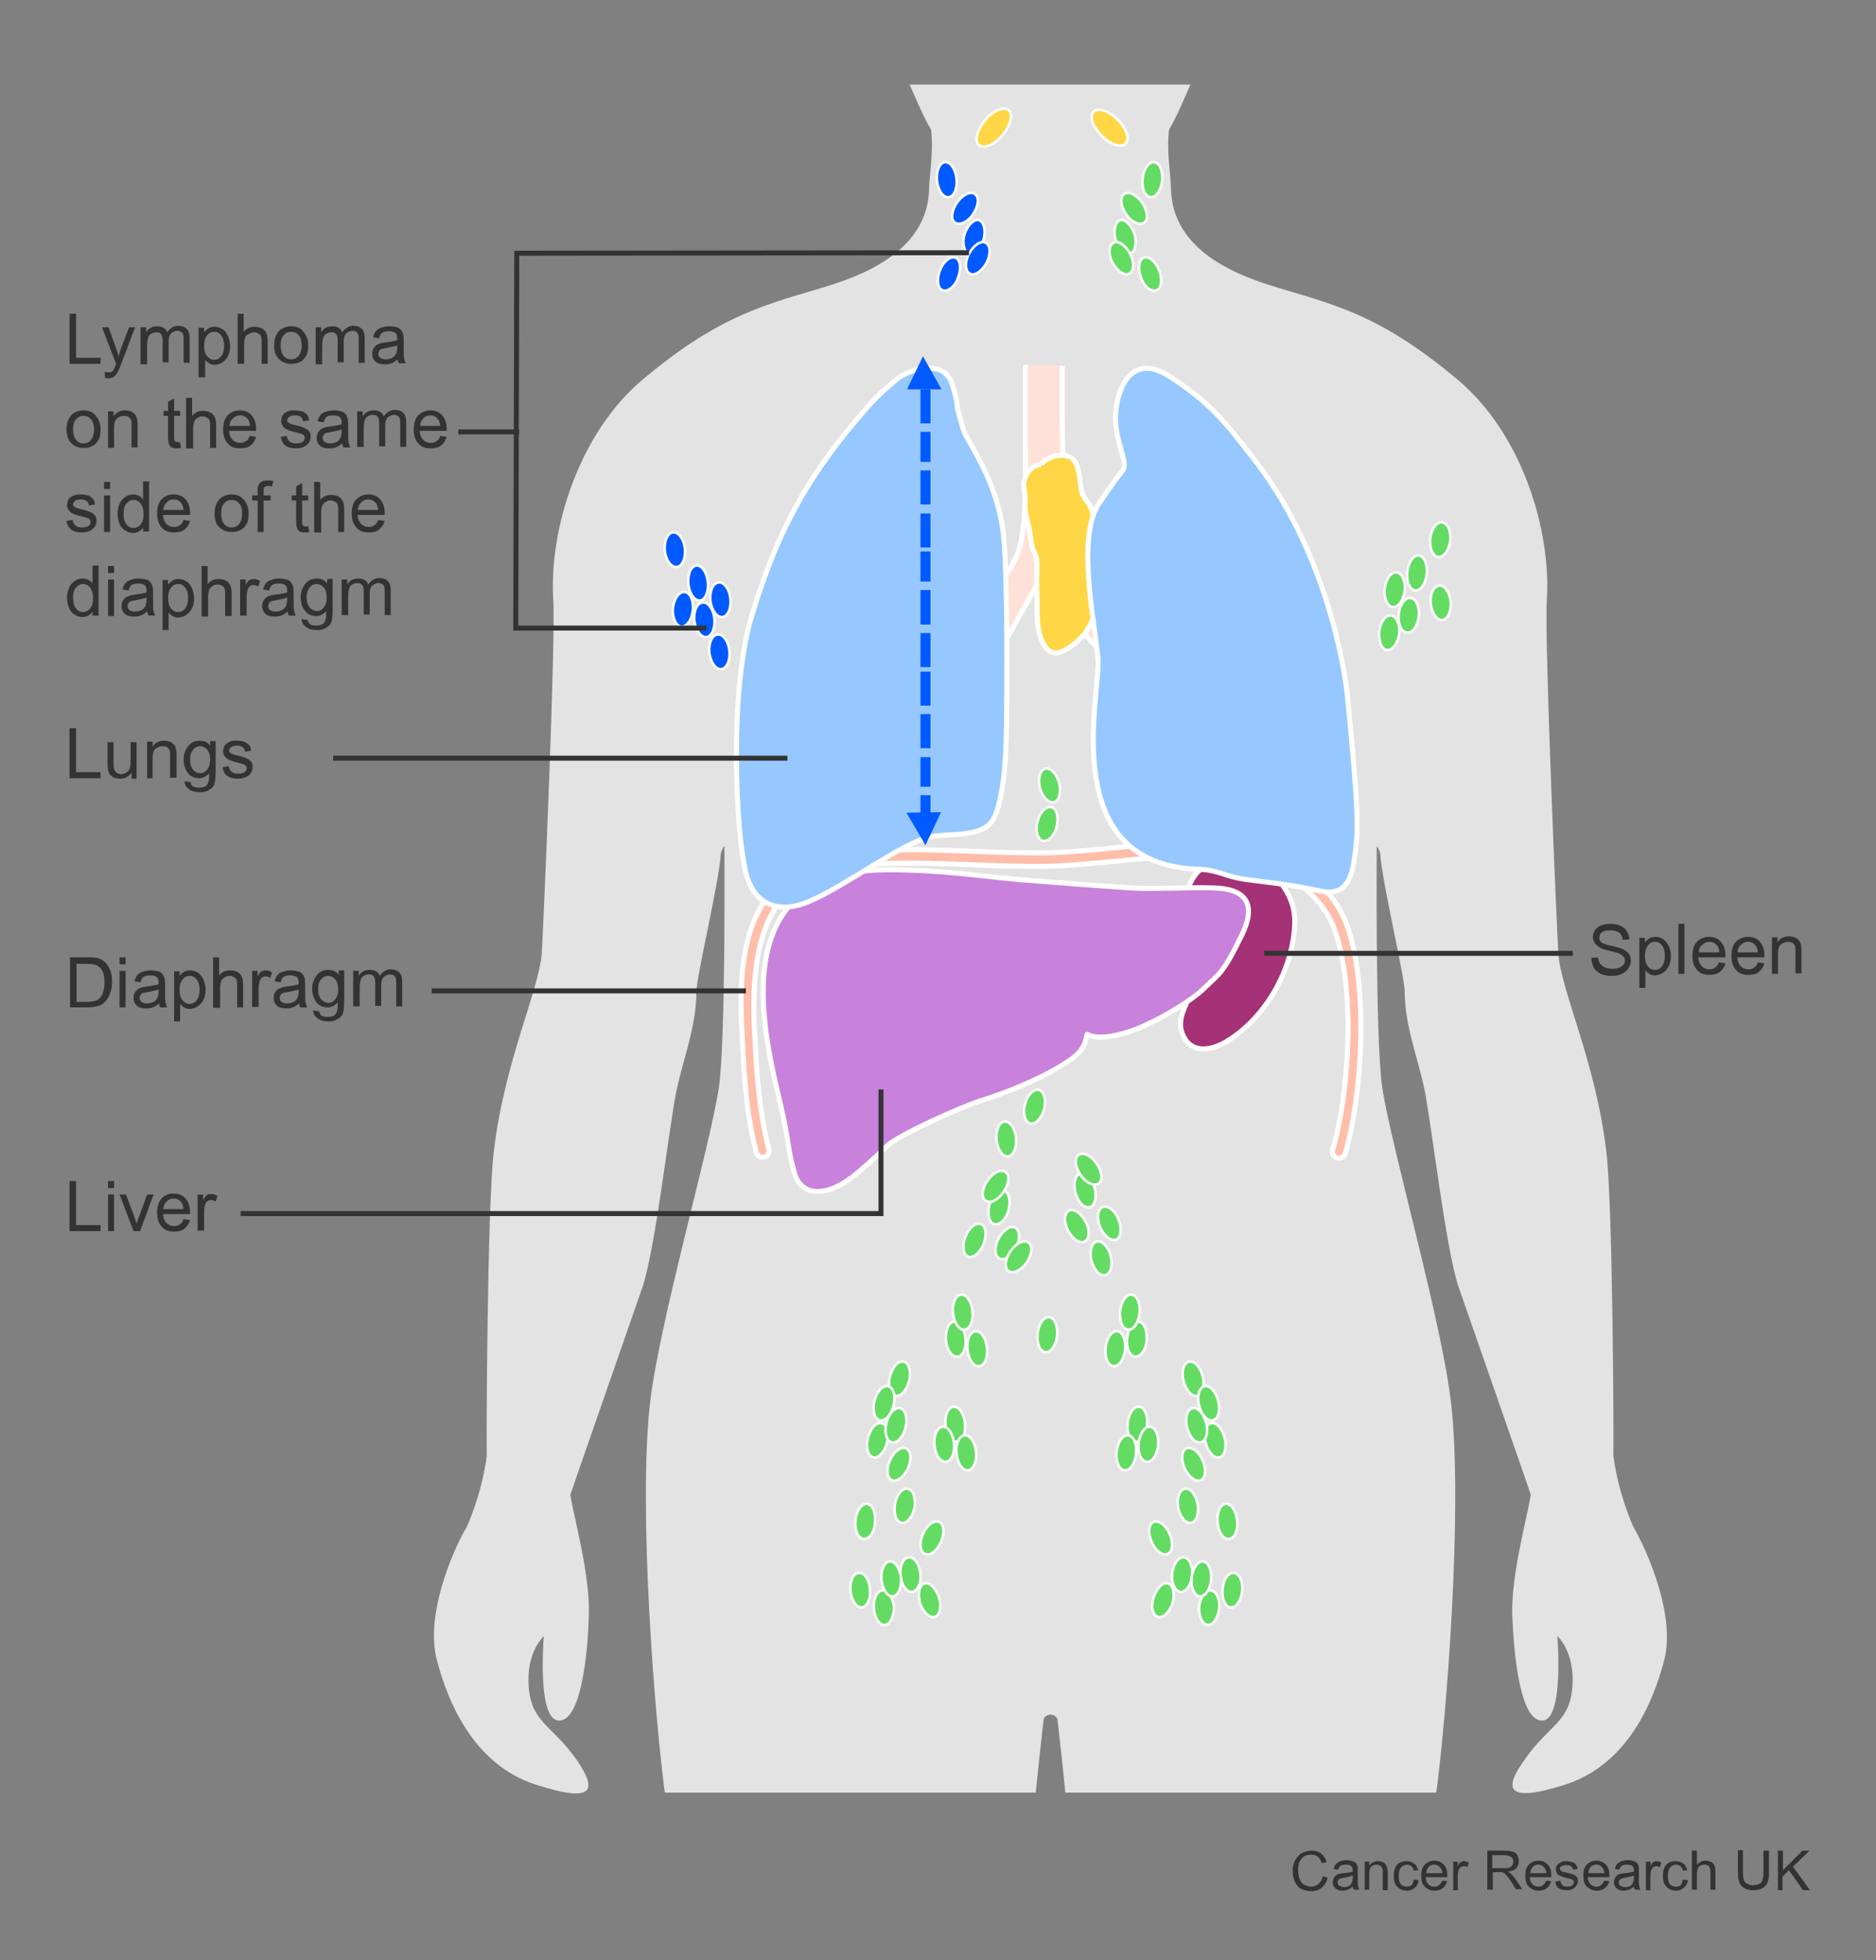 <?xml version="1.0" encoding="utf-8"?>
<!-- Generator: Adobe Illustrator 28.3.0, SVG Export Plug-In . SVG Version: 6.00 Build 0)  -->
<svg version="1.1" id="Layer_1" xmlns="http://www.w3.org/2000/svg" xmlns:xlink="http://www.w3.org/1999/xlink" x="0px" y="0px"
	 width="375px" height="391.7px" viewBox="0 0 375 391.7" enable-background="new 0 0 375 391.7" xml:space="preserve">
<rect x="0" y="0" width="375" height="391.7" fill="#808080" stroke="none"/>
<g>
	<path fill="#333333" d="M264.4,374.9l1,0.3c-0.2,0.9-0.6,1.5-1.2,2s-1.3,0.7-2.1,0.7c-0.8,0-1.5-0.2-2.1-0.5
		c-0.5-0.3-0.9-0.8-1.2-1.5s-0.4-1.4-0.4-2.1c0-0.8,0.2-1.5,0.5-2.1c0.3-0.6,0.8-1.1,1.3-1.4c0.6-0.3,1.2-0.5,1.9-0.5
		c0.8,0,1.5,0.2,2,0.6c0.5,0.4,0.9,1,1.1,1.7l-1,0.2c-0.2-0.6-0.4-1-0.8-1.3c-0.3-0.3-0.8-0.4-1.3-0.4c-0.6,0-1.1,0.1-1.5,0.4
		s-0.7,0.7-0.9,1.2c-0.2,0.5-0.2,1-0.2,1.5c0,0.7,0.1,1.3,0.3,1.8c0.2,0.5,0.5,0.9,0.9,1.1s0.9,0.4,1.3,0.4c0.6,0,1.1-0.2,1.5-0.5
		C264,376.1,264.3,375.6,264.4,374.9z"/>
	<path fill="#333333" d="M270.4,377c-0.4,0.3-0.7,0.5-1,0.6c-0.3,0.1-0.7,0.2-1.1,0.2c-0.6,0-1.1-0.2-1.4-0.5
		c-0.3-0.3-0.5-0.7-0.5-1.2c0-0.3,0.1-0.5,0.2-0.8c0.1-0.2,0.3-0.4,0.5-0.6s0.4-0.2,0.7-0.3c0.2,0,0.5-0.1,0.9-0.1
		c0.8-0.1,1.4-0.2,1.7-0.3c0-0.1,0-0.2,0-0.3c0-0.4-0.1-0.7-0.3-0.8c-0.2-0.2-0.6-0.3-1.1-0.3c-0.5,0-0.8,0.1-1,0.2
		s-0.4,0.4-0.5,0.8l-0.9-0.1c0.1-0.4,0.2-0.7,0.4-1c0.2-0.2,0.5-0.4,0.9-0.6c0.4-0.1,0.8-0.2,1.3-0.2c0.5,0,0.9,0.1,1.2,0.2
		c0.3,0.1,0.5,0.3,0.7,0.4c0.1,0.2,0.2,0.4,0.3,0.7c0,0.2,0,0.5,0,0.9v1.3c0,0.9,0,1.5,0.1,1.7c0,0.2,0.1,0.5,0.2,0.7h-1
		C270.5,377.5,270.4,377.2,270.4,377z M270.3,374.8c-0.4,0.1-0.9,0.3-1.6,0.4c-0.4,0.1-0.7,0.1-0.8,0.2c-0.2,0.1-0.3,0.2-0.4,0.3
		c-0.1,0.1-0.1,0.3-0.1,0.5c0,0.3,0.1,0.5,0.3,0.6s0.5,0.3,0.9,0.3c0.4,0,0.7-0.1,1-0.2c0.3-0.2,0.5-0.4,0.6-0.7
		c0.1-0.2,0.2-0.5,0.2-1V374.8z"/>
	<path fill="#333333" d="M272.8,377.7V372h0.9v0.8c0.4-0.6,1-0.9,1.8-0.9c0.3,0,0.7,0.1,0.9,0.2c0.3,0.1,0.5,0.3,0.6,0.5
		c0.1,0.2,0.2,0.4,0.3,0.7c0,0.2,0.1,0.5,0.1,0.9v3.5h-1v-3.5c0-0.4,0-0.7-0.1-0.9c-0.1-0.2-0.2-0.4-0.4-0.5
		c-0.2-0.1-0.4-0.2-0.7-0.2c-0.4,0-0.8,0.1-1.1,0.4c-0.3,0.3-0.4,0.8-0.4,1.5v3.1H272.8z"/>
	<path fill="#333333" d="M282.6,375.6l1,0.1c-0.1,0.7-0.4,1.2-0.8,1.5c-0.4,0.4-1,0.6-1.6,0.6c-0.8,0-1.4-0.3-1.9-0.8
		c-0.5-0.5-0.7-1.2-0.7-2.2c0-0.6,0.1-1.2,0.3-1.6c0.2-0.5,0.5-0.8,0.9-1c0.4-0.2,0.9-0.3,1.4-0.3c0.6,0,1.1,0.2,1.5,0.5
		c0.4,0.3,0.6,0.8,0.8,1.3l-0.9,0.1c-0.1-0.4-0.2-0.7-0.5-0.9s-0.5-0.3-0.8-0.3c-0.5,0-0.9,0.2-1.2,0.5c-0.3,0.3-0.5,0.9-0.5,1.7
		c0,0.8,0.1,1.3,0.4,1.7c0.3,0.3,0.7,0.5,1.2,0.5c0.4,0,0.7-0.1,1-0.3C282.4,376.4,282.5,376.1,282.6,375.6z"/>
	<path fill="#333333" d="M288.3,375.8l1,0.1c-0.2,0.6-0.4,1-0.9,1.4c-0.4,0.3-1,0.5-1.6,0.5c-0.8,0-1.5-0.3-2-0.8
		c-0.5-0.5-0.7-1.2-0.7-2.2c0-1,0.2-1.7,0.7-2.2c0.5-0.5,1.1-0.8,1.9-0.8c0.8,0,1.4,0.3,1.9,0.8c0.5,0.5,0.7,1.2,0.7,2.2
		c0,0.1,0,0.1,0,0.3H285c0,0.6,0.2,1.1,0.5,1.4s0.7,0.5,1.2,0.5c0.4,0,0.7-0.1,0.9-0.3C287.9,376.5,288.1,376.2,288.3,375.8z
		 M285.1,374.3h3.2c0-0.5-0.2-0.8-0.4-1.1c-0.3-0.4-0.7-0.6-1.2-0.6c-0.4,0-0.8,0.1-1.1,0.4C285.3,373.4,285.1,373.8,285.1,374.3z"
		/>
	<path fill="#333333" d="M290.5,377.7V372h0.9v0.9c0.2-0.4,0.4-0.7,0.6-0.8c0.2-0.1,0.4-0.2,0.6-0.2c0.3,0,0.7,0.1,1,0.3l-0.3,0.9
		c-0.2-0.1-0.5-0.2-0.7-0.2c-0.2,0-0.4,0.1-0.6,0.2s-0.3,0.3-0.4,0.5c-0.1,0.3-0.2,0.7-0.2,1.1v3H290.5z"/>
	<path fill="#333333" d="M297.3,377.7v-7.9h3.5c0.7,0,1.2,0.1,1.6,0.2s0.7,0.4,0.9,0.7c0.2,0.4,0.3,0.8,0.3,1.2c0,0.6-0.2,1-0.5,1.4
		c-0.4,0.4-0.9,0.6-1.7,0.7c0.3,0.1,0.5,0.3,0.6,0.4c0.3,0.3,0.6,0.6,0.9,1l1.4,2.1H303l-1-1.6c-0.3-0.5-0.6-0.8-0.8-1.1
		c-0.2-0.2-0.4-0.4-0.5-0.5c-0.2-0.1-0.3-0.2-0.5-0.2c-0.1,0-0.3,0-0.6,0h-1.2v3.5H297.3z M298.4,373.3h2.2c0.5,0,0.8,0,1.1-0.1
		s0.5-0.3,0.6-0.5s0.2-0.5,0.2-0.7c0-0.4-0.1-0.7-0.4-0.9c-0.3-0.2-0.7-0.4-1.3-0.4h-2.5V373.3z"/>
	<path fill="#333333" d="M309.1,375.8l1,0.1c-0.2,0.6-0.4,1-0.9,1.4c-0.4,0.3-1,0.5-1.6,0.5c-0.8,0-1.5-0.3-2-0.8
		c-0.5-0.5-0.7-1.2-0.7-2.2c0-1,0.2-1.7,0.7-2.2c0.5-0.5,1.1-0.8,1.9-0.8c0.8,0,1.4,0.3,1.9,0.8c0.5,0.5,0.7,1.2,0.7,2.2
		c0,0.1,0,0.1,0,0.3h-4.3c0,0.6,0.2,1.1,0.5,1.4s0.7,0.5,1.2,0.5c0.4,0,0.7-0.1,0.9-0.3C308.7,376.5,308.9,376.2,309.1,375.8z
		 M305.9,374.3h3.2c0-0.5-0.2-0.8-0.4-1.1c-0.3-0.4-0.7-0.6-1.2-0.6c-0.4,0-0.8,0.1-1.1,0.4C306.1,373.4,305.9,373.8,305.9,374.3z"
		/>
	<path fill="#333333" d="M310.9,376l1-0.2c0.1,0.4,0.2,0.7,0.4,0.9s0.6,0.3,1,0.3c0.4,0,0.8-0.1,1-0.3s0.3-0.4,0.3-0.6
		c0-0.2-0.1-0.4-0.3-0.5c-0.1-0.1-0.5-0.2-1-0.3c-0.7-0.2-1.2-0.3-1.5-0.5c-0.3-0.1-0.5-0.3-0.6-0.5c-0.1-0.2-0.2-0.5-0.2-0.8
		c0-0.3,0.1-0.5,0.2-0.7c0.1-0.2,0.3-0.4,0.5-0.5c0.2-0.1,0.4-0.2,0.6-0.3s0.5-0.1,0.8-0.1c0.4,0,0.8,0.1,1.2,0.2
		c0.3,0.1,0.6,0.3,0.7,0.5c0.2,0.2,0.3,0.5,0.3,0.9l-0.9,0.1c0-0.3-0.2-0.5-0.4-0.7c-0.2-0.2-0.5-0.2-0.9-0.2c-0.4,0-0.8,0.1-1,0.2
		c-0.2,0.1-0.3,0.3-0.3,0.5c0,0.1,0,0.2,0.1,0.3c0.1,0.1,0.2,0.2,0.4,0.3c0.1,0,0.4,0.1,0.9,0.2c0.7,0.2,1.2,0.3,1.4,0.4
		s0.5,0.3,0.6,0.5c0.2,0.2,0.2,0.5,0.2,0.8c0,0.3-0.1,0.6-0.3,0.9c-0.2,0.3-0.5,0.5-0.8,0.7c-0.4,0.2-0.8,0.2-1.2,0.2
		c-0.7,0-1.3-0.2-1.7-0.5C311.2,377,311,376.6,310.9,376z"/>
	<path fill="#333333" d="M320.7,375.8l1,0.1c-0.2,0.6-0.4,1-0.9,1.4c-0.4,0.3-1,0.5-1.6,0.5c-0.8,0-1.5-0.3-2-0.8
		c-0.5-0.5-0.7-1.2-0.7-2.2c0-1,0.2-1.7,0.7-2.2c0.5-0.5,1.1-0.8,1.9-0.8c0.8,0,1.4,0.3,1.9,0.8c0.5,0.5,0.7,1.2,0.7,2.2
		c0,0.1,0,0.1,0,0.3h-4.3c0,0.6,0.2,1.1,0.5,1.4s0.7,0.5,1.2,0.5c0.4,0,0.7-0.1,0.9-0.3C320.3,376.5,320.5,376.2,320.7,375.8z
		 M317.5,374.3h3.2c0-0.5-0.2-0.8-0.4-1.1c-0.3-0.4-0.7-0.6-1.2-0.6c-0.4,0-0.8,0.1-1.1,0.4C317.7,373.4,317.5,373.8,317.5,374.3z"
		/>
	<path fill="#333333" d="M326.6,377c-0.4,0.3-0.7,0.5-1,0.6c-0.3,0.1-0.7,0.2-1.1,0.2c-0.6,0-1.1-0.2-1.4-0.5
		c-0.3-0.3-0.5-0.7-0.5-1.2c0-0.3,0.1-0.5,0.2-0.8c0.1-0.2,0.3-0.4,0.5-0.6s0.4-0.2,0.7-0.3c0.2,0,0.5-0.1,0.9-0.1
		c0.8-0.1,1.4-0.2,1.7-0.3c0-0.1,0-0.2,0-0.3c0-0.4-0.1-0.7-0.3-0.8c-0.2-0.2-0.6-0.3-1.1-0.3c-0.5,0-0.8,0.1-1,0.2
		s-0.4,0.4-0.5,0.8l-0.9-0.1c0.1-0.4,0.2-0.7,0.4-1c0.2-0.2,0.5-0.4,0.9-0.6c0.4-0.1,0.8-0.2,1.3-0.2c0.5,0,0.9,0.1,1.2,0.2
		c0.3,0.1,0.5,0.3,0.7,0.4c0.1,0.2,0.2,0.4,0.3,0.7c0,0.2,0,0.5,0,0.9v1.3c0,0.9,0,1.5,0.1,1.7c0,0.2,0.1,0.5,0.2,0.7h-1
		C326.7,377.5,326.6,377.2,326.6,377z M326.5,374.8c-0.4,0.1-0.9,0.3-1.6,0.4c-0.4,0.1-0.7,0.1-0.8,0.2c-0.2,0.1-0.3,0.2-0.4,0.3
		c-0.1,0.1-0.1,0.3-0.1,0.5c0,0.3,0.1,0.5,0.3,0.6s0.5,0.3,0.9,0.3c0.4,0,0.7-0.1,1-0.2c0.3-0.2,0.5-0.4,0.6-0.7
		c0.1-0.2,0.2-0.5,0.2-1V374.8z"/>
	<path fill="#333333" d="M329,377.7V372h0.9v0.9c0.2-0.4,0.4-0.7,0.6-0.8c0.2-0.1,0.4-0.2,0.6-0.2c0.3,0,0.7,0.1,1,0.3l-0.3,0.9
		c-0.2-0.1-0.5-0.2-0.7-0.2c-0.2,0-0.4,0.1-0.6,0.2s-0.3,0.3-0.4,0.5c-0.1,0.3-0.2,0.7-0.2,1.1v3H329z"/>
	<path fill="#333333" d="M336.4,375.6l1,0.1c-0.1,0.7-0.4,1.2-0.8,1.5c-0.4,0.4-1,0.6-1.6,0.6c-0.8,0-1.4-0.3-1.9-0.8
		c-0.5-0.5-0.7-1.2-0.7-2.2c0-0.6,0.1-1.2,0.3-1.6c0.2-0.5,0.5-0.8,0.9-1c0.4-0.2,0.9-0.3,1.4-0.3c0.6,0,1.1,0.2,1.5,0.5
		c0.4,0.3,0.6,0.8,0.8,1.3l-0.9,0.1c-0.1-0.4-0.2-0.7-0.5-0.9s-0.5-0.3-0.8-0.3c-0.5,0-0.9,0.2-1.2,0.5c-0.3,0.3-0.5,0.9-0.5,1.7
		c0,0.8,0.1,1.3,0.4,1.7c0.3,0.3,0.7,0.5,1.2,0.5c0.4,0,0.7-0.1,1-0.3C336.2,376.4,336.3,376.1,336.4,375.6z"/>
	<path fill="#333333" d="M338.2,377.7v-7.9h1v2.8c0.5-0.5,1-0.8,1.7-0.8c0.4,0,0.8,0.1,1.1,0.2c0.3,0.2,0.5,0.4,0.7,0.7
		c0.1,0.3,0.2,0.7,0.2,1.3v3.6h-1V374c0-0.5-0.1-0.8-0.3-1.1c-0.2-0.2-0.5-0.3-0.9-0.3c-0.3,0-0.6,0.1-0.8,0.2
		c-0.3,0.1-0.4,0.3-0.5,0.6c-0.1,0.3-0.2,0.6-0.2,1.1v3.1H338.2z"/>
	<path fill="#333333" d="M352.6,369.8h1v4.5c0,0.8-0.1,1.4-0.3,1.9c-0.2,0.5-0.5,0.8-1,1.1c-0.5,0.3-1.1,0.4-1.8,0.4
		c-0.7,0-1.3-0.1-1.8-0.4c-0.5-0.3-0.8-0.6-1-1.1c-0.2-0.5-0.3-1.1-0.3-2v-4.5h1v4.5c0,0.7,0.1,1.2,0.2,1.5s0.3,0.6,0.7,0.7
		c0.3,0.2,0.7,0.3,1.1,0.3c0.8,0,1.3-0.2,1.6-0.5c0.3-0.3,0.5-1,0.5-2V369.8z"/>
	<path fill="#333333" d="M355.4,377.7v-7.9h1v3.9l3.9-3.9h1.4l-3.3,3.2l3.4,4.7h-1.4l-2.8-4l-1.3,1.3v2.7H355.4z"/>
</g>
<g>
	<g>
		<defs>
			<polygon id="SVGID_1_" points="72,367.2 120.3,358.2 293.9,358.2 307.2,360.8 339.8,349.7 323.9,221.4 323.9,16.9 99.7,16.9 
				96.2,221.1 			"/>
		</defs>
		<clipPath id="SVGID_00000044174459712004463100000016081527073522534832_">
			<use xlink:href="#SVGID_1_"  overflow="visible"/>
		</clipPath>
		<path clip-path="url(#SVGID_00000044174459712004463100000016081527073522534832_)" fill="#E3E3E3" d="M326.5,305.1
			c-0.1-0.2-3-6.6-4-14.2c0.1-2.1-0.1-50.1-1.4-60.7c-2.1-18.1-9.2-32.4-9.6-39.8c-0.4-6.7-2.8-63.1-2.3-70.5
			c0.9-14.2-5.1-33.4-17.8-44c-14.5-12.2-23.4-14.7-34.6-18c-6.7-2-22-6.4-22.7-19.6c0-3.1-1-8.1-0.4-12.4c2.8-4.7,7.9-18.1,8.4-19
			c0.4-0.8,2.8-0.9,4.2-3.2c1.2-2.1,1.6-3.9,2-4.9c2.9-7.4,2.8-12.5,2.7-16.8c-0.2-6.3-4.2-5.1-5.7-4.9c0.3-5.7,0.1-11.8-0.9-17.5
			c0,0-5.5-29.4-34.5-29l0,0c-29,0-34.5,29-34.5,29c-1,5.7-1.3,11.8-0.9,17.5c-1.5-0.2-5.5-1.4-5.7,4.9c-0.1,4.3-0.2,9.4,2.7,16.8
			c0.4,1,0.8,2.9,2,4.9c1.4,2.3,3.8,2.4,4.2,3.2c0.5,1,5.6,14.3,8.4,19c0.6,4.3-0.4,9.3-0.4,12.4c-0.7,13.2-16,17.6-22.7,19.6
			c-11.2,3.3-20.1,5.8-34.6,18c-12.6,10.6-18.7,29.8-17.8,44c0.5,7.5-1.9,63.8-2.3,70.5c-0.5,7.4-7.5,21.7-9.6,39.8
			c-1.3,10.6-1.5,58.6-1.4,60.7c-1,7.7-3.9,14-4,14.2c-2.9,4.9-8.3,17.6-6,26.5c2.3,8.9,7.6,21.1,19.8,25c12.3,4,12,0.7,8.2-4.9
			c-4.9-7-9-7.4-9.6-14.5c-0.6-7,2.9-10.1,3-10.3c0,0,0,0,0,0c0,0.3-1.4,16.8,3,16.9c4.4,0.2,5.8-13.1,6-21c0.3-8-3-19.7-3.7-24.1
			c0-0.1,14.2-40.8,14.6-42c2.5-8.4,4.9-29.4,6.5-38.2c1.4-6.8,4.1-13.3,4.1-20.3c0-3,4.5-21.7,4.9-27.6c0-0.4,0.7-1.9,0.7-1.4
			c0,0,0.3,38.5-1.1,48.1c-1.8,12-12.1,47.6-13.8,63.4c-2.3,20.7,0.9,62.5,3.2,79.1c4.2,30,8.3,55.5,10.8,67.9
			c1.1,5.1,4.9,31.9,4.9,31.9c0.7,3.7,1,12.9,1.6,16.6c2.3,11.4,0.9,30-0.1,41.7c-0.2,2.6-0.5,14.7-0.3,18.4c0,0,2,31.8,6.9,53.4
			c0.7,3.2,5.5,49,5.7,54.4c0.2,5.3-2.4,10.4-1.5,15.6c0.4,2.9-1.6,9.6-1.6,9.6c0,0-5.5,5.6-8.6,8.9c0,0,0,0,0,0
			c-3,4-3.1,6.8-0.9,7.9c0,0,1.3,0.9,2.6,0c0.4,0,1.3,0.4,1.7,0.4c0,0,0.1,0,0.1,0h1.7c0.5-0.2,0.7-0.4,1.2-0.4
			c0.6,0,1.3,0.2,1.9,0.4h4.9c0,0,0,0,0.1,0c0,0,1.6-0.5,1.7-0.4c0.3,0.2,0.6,0.3,0.9,0.4h5.5c0.8-0.2,1.6-0.5,2.2-0.9
			c0.1-0.1,1.9,0.5,4.1,0.9h5.8c0,0,0,0,0.1,0c1.2-0.4,3.9,0.4,6-2.2c1.3-1.3,1.7-4.7,1.5-6.3c-0.2-1.5-1-2.7-1-4.2
			c0-1.7-1.1-3.2-0.9-4.9c0-4.3-0.3-4.3-0.9-7.3c-0.3-1.8,1-1.3,0.4-8.2c-0.2-2.6-0.9-5.4-1.7-8.2c-0.6-1.8-0.9-7.6-0.9-10.6
			c0,0,7.1-46.3,7.3-49.6c0,0,1.1-11.7,1.1-12.4c1.2-25.1-0.2-45.8-2.2-52.6c-1.7-8.5,0.2-20.1,1.1-27.4c0.9-6.8,1.6-16.2,2.1-23.2
			c0,0,2.1-12.4,3.5-20.7c1.4-8.3,0.9-12.2,2.3-20.8c2.2-13.5,1.8-10.1,2.3-23.6c0.2-5.8,0.5-17.7,0.5-23.5c0-3.9,3-32.1,3.6-37.1
			c0.1-0.7,0.7-1,1.4-1.1c0.7,0.1,1.3,0.4,1.4,1.1c0.6,5,3.6,33.2,3.6,37.1c0,5.8,0.3,17.7,0.5,23.5c0.5,13.5,0.1,10.1,2.3,23.6
			c1.4,8.5,0.9,12.5,2.3,20.8c1.4,8.3,3.5,20.7,3.5,20.7c0.5,7,1.2,16.4,2.1,23.2c0.9,7.2,2.8,18.9,1.1,27.4
			c-2,6.8-3.4,27.5-2.2,52.6c0,0.7,1.1,12.4,1.1,12.4c0.2,3.3,7.3,49.6,7.3,49.6c0,3-0.3,8.8-0.9,10.6c-0.9,2.7-1.5,5.6-1.7,8.2
			c-0.6,6.9,0.8,6.3,0.4,8.2c-0.5,3-0.9,3-0.9,7.3c0.2,1.7-0.9,3.3-0.9,4.9c0,1.5-0.8,2.7-1,4.2c-0.2,1.7,0.2,5.1,1.5,6.3
			c2.2,2.6,4.8,1.7,6,2.2c0,0,0,0,0.1,0h5.8c2.2-0.4,3.9-1,4.1-0.9c0.6,0.4,1.4,0.7,2.2,0.9h5.5c0.3-0.1,0.6-0.3,0.9-0.4
			c0.1-0.1,1.7,0.4,1.7,0.4c0,0,0,0,0.1,0h4.9c0.7-0.2,1.3-0.4,1.9-0.4c0.5,0,0.7,0.3,1.2,0.4h1.7c0,0,0.1,0,0.1,0
			c0.4,0,1.3-0.4,1.7-0.4c1.3,0.9,2.6,0,2.6,0c2.2-1.1,2.1-3.9-0.9-7.9c0,0,0,0,0,0c-3.1-3.4-8.6-8.9-8.6-8.9c0,0-2-6.7-1.6-9.6
			c0.8-5.3-1.7-10.4-1.5-15.6c0.2-5.5,4.9-51.3,5.7-54.4c4.9-21.6,6.9-53.4,6.9-53.4c0.2-3.7-0.1-15.8-0.3-18.4
			c-1-11.7-2.3-30.3-0.1-41.7c0.7-3.7,1-12.9,1.6-16.6c0,0,3.8-26.7,4.9-31.9c2.5-12.4,6.6-37.9,10.8-67.9
			c2.3-16.5,5.5-58.4,3.2-79.1c-1.7-15.9-12-51.5-13.8-63.4c-1.4-9.5-1.1-48.1-1.1-48.1c0-0.4,0.7,1,0.7,1.4
			c0.4,5.9,4.9,24.6,4.9,27.6c0,7,2.8,13.5,4.1,20.3c1.6,8.9,4,29.8,6.5,38.2c0.4,1.2,14.6,41.8,14.6,42c-0.7,4.4-4,16.2-3.7,24.1
			c0.3,8,1.6,21.2,6,21c4.4-0.1,3-16.6,3-16.9c0,0,0,0,0,0c0.1,0.1,3.6,3.3,3,10.3c-0.6,7.1-4.7,7.4-9.6,14.5
			c-3.9,5.5-4.1,8.8,8.2,4.9c12.3-4,17.5-16.1,19.8-25C334.9,322.8,329.4,310.1,326.5,305.1z"/>
	</g>
	<g>
		<g>
			<path fill="#FFBEAA" stroke="#FFFFFF" d="M238,168.1c-2.9,0.1-7.9,0.6-13.1,1.1c-5.7,0.6-11.6,1.1-15,1.2
				c-5,0.1-10.2-0.1-15.3-0.3c-7.9-0.3-16.1-0.6-23.4,0.2c-21.7,2.2-23.8,19.2-22.9,35.6l0.1,1.8c0.3,6,0.7,15,2.8,22.6
				c0.2,0.7,0.9,1.1,1.6,0.9c0.7-0.2,1.1-0.9,0.9-1.6c-2-7.4-2.5-16.2-2.8-22l-0.1-1.8c-1.4-26.9,9-31.7,20.6-32.9
				c7.1-0.7,15.2-0.4,23-0.1c5.1,0.2,10.4,0.4,15.4,0.3c3.5-0.1,9.5-0.6,15.2-1.2c5.2-0.5,10.1-1,13-1.1
				c11.5-0.5,25.5,4.3,29.1,15.9c3.8,11.9,2.6,31.7-0.7,43.1c-0.2,0.7,0.2,1.4,0.9,1.6c0.7,0.2,1.4-0.2,1.6-0.9
				c3.4-11.8,4.6-32.2,0.7-44.6C265.5,172.9,250.3,167.6,238,168.1z"/>
		</g>
	</g>
	<path fill="#FFE1D7" stroke="#FFFFFF" d="M205,72.9v7.2c-0.1,16.1,0.5,25.7-1.8,31c-1.8,4.2-4.2,6.3-7.1,6.8
		c-0.7,0.1-2.3-0.4-3.1-1c-2.5-1.9-3.7-5-4.1-6.3c-0.5-1.6-2.6,0.4-2.6,0.4s1.7,4,2.2,5.9c0.6,1.8-1.9,1.3-3.3,0.1
		c-1.4-1.2-2.6-3.1-2.8-3.3c-0.2-0.2-1.9,1.1-1.9,1.1s1.6,2.8,2.4,3.3c0.8,0.5,1,0.8,1,0.8s-1.8,0.5-2.7,0.5
		c-0.9,0.1-2.9,0.9-2.9,0.9l0,2.3c0,0,0.3,0.6,3.1-0.4c2.8-1,5.3-1.5,7.4-0.9c2.1,0.5,4.6,1,5.5,2.3c0.9,1.3,1,3.2,0,5.8
		c-0.9,2.6-1.3,4.6-2.9,5.9c-1.6,1.3-4.8,1.9-6.3,1.3c-1.5-0.5-1.5,2.3-1.5,2.3s3.9,2.3,7.2-0.1c3.2-2.4-1.7,2-3.1,3.3
		c-1.4,1.3-3.9,3.4-5.5,3.6c-1.3,0.1-2.5,0.1-3.8-0.1c-0.3,0-0.7-0.3-0.9,0.6c-0.2,0.9,0,1.2,0,1.6c0,0.4,0.7,0.8,1.6,0.8
		c0.9,0,1.7-0.1,1.4,0.2c-0.3,0.3-0.6,0.6-1.6,0.8c-1,0.2-1.7,0.2-1.6,1.1c0.1,0.8,0.2,1,0.4,1.4c0.4,0.9,1,0.2,1.9-0.1
		c0.9-0.3,3.3-1.2,4-1.8c0.8-0.6,1.9-1.2,2.7-1.8c0.7-0.7-0.5,0.4-1.1,1.8c-0.7,1.4-0.9,2.1-1.2,3c-0.4,0.8-0.6,1.7,0.2,2.4
		c0.7,0.7,1.4,0.6,1.7,0.7c0.3,0.1,0.6,0,0.9-0.7c0.3-0.7,1.8-4.8,2.4-6.1c0.7-1.2,1-3.3,1.5-3.9c0.5-0.6,0.4-0.3,0.3,0.7
		c0,1-0.1,2-0.2,2.9c-0.1,0.9,0,0.7,0.4,1c0.4,0.3,2,0.4,2.7-0.1c0.7-0.5,0.9-1.9,1-2.8c0.1-0.9,0.3-5.5,1.8-8.6
		c1.5-3.1,2.4-6.7,3.8-9.5c1.4-2.9,5.2-9.5,6.4-11.7c1.8-3.2,3.1-1.9,4,0c3.3,7.2,6.2,9.5,10,13.6c3.7,4.1,7.2,5.4,9.2,8.2
		c2,2.9,2.3,3.3,1.7,4.2c-0.6,0.9-0.8,1.1-1.3,1.7c-0.5,0.5-0.7,0.6-0.2,1.3c0.2,0.3,0.6,0.7,1.1,0.9c0.5,0.2,1.1-0.1,1.4-0.5
		c0.5-0.8,0.8-1.2,0.8-1.4c0.1-0.2,0.3,1.4,0.9,3.4c0.5,1.9-0.1,4.8-0.9,5.8c-0.7,1,1.7,1.9,1.7,1.9s0.6-0.9,1.2-3.1
		c0.6-2.2,0.4,0,0.5,1.1c0.1,1.1,0,1.1-0.1,2c-0.1,0.9,0.2,1.2,0.9,1c0.7-0.1,1.3,0.2,1.3-0.8c0-1,0.1-4.5-0.3-5.6
		c-0.4-1.1-0.2-1.2,0.2-0.7c0.4,0.5,1.3,1.8,1.8,2.6c0.4,0.8,2.1-1.3,2.1-1.3s-0.7-1.8-1.7-2.7c-0.9-1-3.6-6.4-4.4-7.6
		c-0.8-1.2-2.8-4.7-3.3-5.6c-0.5-1,1-0.5,2.3,0c1.4,0.5,2,0.6,2.7,1.7c0.6,1.1,1.5,4.2,1.7,5.3c0.2,1.1,2.7,0.2,2.7,0.2
		s-0.2-1.7-0.4-3c-0.2-1.3-0.2-2.1-0.4-2.2c-0.2-0.1,1.6-0.1,2.5,0.6c1.4,1.1,1.7,0.5,2-0.6c0.3-1.1,0.5-1.2,0.3-1.6
		c-0.2-0.3,0.4-0.7-1.5-0.8c-1-0.1-3.9-0.8-4.6-1.8c-0.7-1,0.8-2.6,1.9-3.2c1.1-0.6,2.7-0.8,3.6-0.5s1.6,0.8,1.6,0.8l0.9-2.4
		c0,0-1.7-0.8-2.9-1c-1.1-0.3-1.5-0.8-0.9-1.1c0.5-0.3,0.8-0.2,1.7-1c0.9-0.7,1.3-1,1.4-1.5c0.1-0.5,0.3-0.8-0.4-1.1
		c-0.7-0.3-1-0.7-1.7,0c-0.7,0.7-0.3,0.3-0.7,0.7c-0.4,0.4-0.7,0.5-0.5-0.2c0.2-0.7,0.1-1.3-0.1-1.7c-0.2-0.4-0.4-0.6-1-0.5
		c-0.3,0-1.2,0.3-1.2,0.3c-0.5,0.1-0.7,0.2-0.5,0.9c0.2,0.7,0.2,1.3,0.1,1.9c-0.1,0.6-0.5,1.6-1.2,2.1c-0.7,0.5-1.7,1.6-2.3,2
		c-0.5,0.3-1.5,0.8-1.9,1c-0.4,0.2-2.5,1.1-3,1.2c-0.5,0.1-1.5,0.1-2.1,0c-0.6,0-3.9-1.3-4.9-2.2c-2.4-2.3-12.6-10.7-14-24.6
		c-0.1-0.8-0.3-12.9-0.4-22.1v-8.4"/>
	<path fill="#A53276" stroke="#FFFFFF" d="M247.1,171.7c-6.5,0-9.9,2.9-10.2,9.7c0,1.3,0,2.6,0.5,3.7c0.3,0.8,1.3,1.8,1.3,2.6
		c0.3,0.8-0.5,1.6-0.5,2.4c-0.3,2.9,1,5,0,7.6c-0.8,3.1-3.4,6-1.6,9.4c1.8,3.7,6,2.6,8.6,1c7.8-4.7,13.3-14.4,13.6-23.5
		c0.3-6.3-4.7-12-11-12.5L247.1,171.7z"/>
	<g>
		<path fill="#FFD746" stroke="#FFFFFF" d="M208.1,92.8c-2.1,0.2-3.4,2.2-3.5,4.1c0.1,0.9,0.4,2.4,0.3,3.6c-0.1,1.2,0.2,2.6,0.6,4.2
			c0.4,1.4,0.6,3.8,0.9,4.9c0.6,1.1,0.9,2,0.9,3.3c-0.1,3.1-0.1,3.4,0,6.6c0.1,3.1-0.3,6.6,1.5,9.5c1.8,3.4,5.7,0.1,7.4-1.7
			c1.1-1.1,1.9-2.6,2.4-4c0.4-1,0.7-2,0.6-2.9c-0.1-0.9,0.8-2.5,0.8-3.2c-0.2-1.6-0.4-2.6-0.4-4.5c-0.2-1.6-0.8-3-0.9-4.4
			c-0.2-2.3,0.4-4.3-0.5-6.5c-0.7-1.8-1.7-2.1-2.1-4c-0.2-1.9-0.4-5.2-1.9-6.3C212.4,90.3,209.2,91.3,208.1,92.8"/>
	</g>
	<path fill="#96C8FF" stroke="#FFFFFF" d="M224.6,93.7c0.6-1.6-1-4.3-1.5-8.3c-0.7-4.8,1.7-15.8,10.5-10.3
		c8.8,5.6,11.8,10,16.4,15.8c15.5,19.3,18.9,43.9,19.3,47.9c0.5,5.2,2.4,23.2,1.9,28.6c-0.6,6.6-1.1,12.1-7.5,10.6
		c-6.3-1.4-11.5-1.8-14.9-2.3c-4.1-0.6-5.3-1.9-9.2-2c-28.4-0.9-19.7-34.5-20.1-41.8c-0.4-6.1-4.4-24,0-31
		C224.1,94,224.4,94.3,224.6,93.7z"/>
	<path fill="#C882DC" stroke="#FFFFFF" d="M177.4,173.8c11.2,0,18.4,1.3,26.8,2c3.8,0.3,20.3,1.6,23.4,1.7c4.3,0.1,12.3-0.2,14-0.1
		c1.7,0.1,11.4-0.5,6.7,9.3c-3.9,8.1-4.7,7.9-7.4,10.6c-2.7,2.7-9.4,6.7-14.2,8.5c-6.4,2.3-8.9,1.2-9.3,0.9
		c-0.4-0.3,0.3,2.4-3.2,4.9c-5.2,3.7-13,6.7-17.4,8.1c-4.4,1.3-17.4,7.2-19.5,9.3c-2.5,2.5-4.9,4.5-5.7,5.2
		c-6,5.2-11.4,5.1-12.8,0.2c-1.4-4.9-1.1-6.6-2.7-13.3C153.1,207.9,143.6,173.9,177.4,173.8z"/>
	<g>
		<path fill="none" d="M177.4,173.8c11.2,0,18.4,1.3,26.8,2c3.8,0.3,20.3,1.6,23.4,1.7c4.3,0.1,12.3-0.2,14-0.1
			c1.7,0.1,11.4-0.5,6.7,9.3c-3.9,8.1-4.7,7.9-7.4,10.6c-2.7,2.7-9.4,6.7-14.2,8.5c-6.4,2.3-8.9,1.2-9.3,0.9
			c-0.4-0.3,0.3,2.4-3.2,4.9c-5.2,3.7-13,6.7-17.4,8.1c-4.4,1.3-17.4,7.2-19.5,9.3c-2.5,2.5-4.9,4.5-5.7,5.2
			c-6,5.2-11.4,5.1-12.8,0.2c-1.4-4.9-1.1-6.6-2.7-13.3C153.1,207.9,143.6,173.9,177.4,173.8z"/>
	</g>
	<g>
		<path fill="none" d="M260.9,137.6c5,0,2.7,6-0.5,6.9c-4.8,1.6-4.8-5.3-0.9-6.4"/>
	</g>
	<path fill="#64DC64" stroke="#FFFFFF" stroke-width="0.5" d="M178.9,278.9c1.1,0.3,2.3-1,2.8-2.9c0.5-1.9,0-3.6-1-3.9
		c-1.1-0.3-2.3,1-2.8,2.9C177.4,276.9,177.9,278.6,178.9,278.9z"/>
	<path fill="#64DC64" stroke="#FFFFFF" stroke-width="0.5" d="M175.8,283.8c1.1,0.3,2.3-1,2.8-2.9c0.5-1.9,0-3.6-1-3.9
		c-1.1-0.3-2.3,1-2.8,2.9C174.3,281.8,174.8,283.5,175.8,283.8z"/>
	<path fill="#64DC64" stroke="#FFFFFF" stroke-width="0.5" d="M174.5,291.2c1.1,0.3,2.3-1,2.8-2.9c0.5-1.9,0-3.6-1-3.9
		c-1.1-0.3-2.3,1-2.8,2.9C173,289.2,173.5,290.9,174.5,291.2z"/>
	<path fill="#64DC64" stroke="#FFFFFF" stroke-width="0.5" d="M178.2,288.2c1.1,0.3,2.3-1,2.8-2.9c0.5-1.9,0-3.6-1-3.9
		c-1.1-0.3-2.3,1-2.8,2.9C176.7,286.1,177.2,287.9,178.2,288.2z"/>
	<path fill="#64DC64" stroke="#FFFFFF" stroke-width="0.5" d="M191.4,271.1c1.1-0.1,1.8-1.7,1.6-3.7c-0.2-1.9-1.2-3.4-2.3-3.3
		c-1.1,0.1-1.8,1.8-1.6,3.7C189.2,269.7,190.3,271.2,191.4,271.1z"/>
	<path fill="#64DC64" stroke="#FFFFFF" stroke-width="0.5" d="M191.3,288.1c1.1-0.1,1.8-1.7,1.6-3.7c-0.2-1.9-1.2-3.4-2.3-3.3
		c-1.1,0.1-1.8,1.8-1.6,3.7C189.1,286.7,190.2,288.2,191.3,288.1z"/>
	<path fill="#64DC64" stroke="#FFFFFF" stroke-width="0.5" d="M189.1,292.1c1.1-0.1,1.8-1.8,1.6-3.7c-0.2-1.9-1.2-3.4-2.3-3.3
		c-1.1,0.1-1.8,1.8-1.6,3.7C187,290.8,188,292.2,189.1,292.1z"/>
	<path fill="#64DC64" stroke="#FFFFFF" stroke-width="0.5" d="M193.5,293.8c1.1-0.1,1.8-1.8,1.6-3.7c-0.2-1.9-1.2-3.4-2.3-3.3
		c-1.1,0.1-1.8,1.8-1.6,3.7C191.4,292.4,192.4,293.9,193.5,293.8z"/>
	<path fill="#64DC64" stroke="#FFFFFF" stroke-width="0.5" d="M192.8,265.7c1.1-0.1,1.8-1.8,1.6-3.7c-0.2-1.9-1.2-3.4-2.3-3.3
		c-1.1,0.1-1.8,1.8-1.6,3.7C190.7,264.3,191.7,265.8,192.8,265.7z"/>
	<path fill="#64DC64" stroke="#FFFFFF" stroke-width="0.5" d="M195.7,273c1.1-0.1,1.8-1.7,1.6-3.7c-0.2-1.9-1.2-3.4-2.3-3.3
		c-1.1,0.1-1.8,1.7-1.6,3.7C193.6,271.6,194.6,273.1,195.7,273z"/>
	<path fill="#64DC64" stroke="#FFFFFF" stroke-width="0.5" d="M209,270.2c1.1,0.1,2.1-1.4,2.3-3.3c0.2-1.9-0.5-3.6-1.6-3.7
		c-1.1-0.1-2.1,1.4-2.3,3.3C207.2,268.5,207.9,270.1,209,270.2z"/>
	<path fill="#64DC64" stroke="#FFFFFF" stroke-width="0.5" d="M201.5,231.1c-1.1,0.1-2.1-1.4-2.3-3.3c-0.2-1.9,0.5-3.6,1.6-3.7
		c1.1-0.1,2.1,1.4,2.3,3.3C203.3,229.4,202.5,231,201.5,231.1z"/>
	<path fill="#64DC64" stroke="#FFFFFF" stroke-width="0.5" d="M198.7,244.6c-1-0.3-1.4-2.1-0.9-3.9c0.6-1.8,1.9-3.1,2.9-2.8
		c1,0.3,1.4,2.1,0.9,3.9C201.1,243.7,199.8,244.9,198.7,244.6z"/>
	<path fill="#64DC64" stroke="#FFFFFF" stroke-width="0.5" d="M199.8,251.5c-1-0.5-1.1-2.3-0.2-4c0.9-1.7,2.4-2.7,3.3-2.2
		c1,0.5,1.1,2.3,0.2,4C202.2,251,200.7,252,199.8,251.5z"/>
	<path fill="#64DC64" stroke="#FFFFFF" stroke-width="0.5" d="M197,239.9c-0.9-0.6-0.7-2.4,0.4-4c1.1-1.6,2.7-2.4,3.6-1.7
		c0.9,0.6,0.7,2.4-0.4,4C199.5,239.8,197.9,240.6,197,239.9z"/>
	<path fill="#64DC64" stroke="#FFFFFF" stroke-width="0.5" d="M201.6,254c-0.9-0.6-0.7-2.4,0.4-4c1.1-1.6,2.7-2.4,3.6-1.7
		c0.9,0.6,0.7,2.4-0.4,4C204.1,253.9,202.5,254.6,201.6,254z"/>
	<path fill="#64DC64" stroke="#FFFFFF" stroke-width="0.5" d="M193.5,251.1c-1-0.4-1.2-2.2-0.5-4c0.7-1.8,2.1-2.9,3.1-2.5
		c1,0.4,1.2,2.2,0.5,4C195.9,250.4,194.5,251.5,193.5,251.1z"/>
	<path fill="#64DC64" stroke="#FFFFFF" stroke-width="0.5" d="M217.9,241.2c1-0.3,1.4-2.1,0.9-3.9c-0.6-1.8-1.9-3.1-2.9-2.8
		c-1,0.3-1.4,2.1-0.9,3.9C215.5,240.3,216.8,241.5,217.9,241.2z"/>
	<path fill="#64DC64" stroke="#FFFFFF" stroke-width="0.5" d="M216.8,248.1c1-0.5,1.1-2.3,0.2-4c-0.9-1.7-2.4-2.7-3.3-2.2
		c-1,0.5-1.1,2.3-0.2,4C214.4,247.6,215.9,248.6,216.8,248.1z"/>
	<path fill="#64DC64" stroke="#FFFFFF" stroke-width="0.5" d="M219.6,236.5c0.9-0.6,0.7-2.4-0.4-4c-1.1-1.6-2.7-2.4-3.6-1.7
		c-0.9,0.6-0.7,2.4,0.4,4C217.1,236.4,218.7,237.1,219.6,236.5z"/>
	<path fill="#64DC64" stroke="#FFFFFF" stroke-width="0.5" d="M223.1,247.7c1-0.4,1.2-2.2,0.5-4c-0.7-1.8-2.1-2.9-3.2-2.5
		c-1,0.4-1.2,2.2-0.5,4C220.7,247,222.1,248.1,223.1,247.7z"/>
	<g>
		<path fill="#005AFF" stroke="#FFFFFF" stroke-width="0.5" d="M189.6,39.4c-1.1,0.1-2.1-1.4-2.3-3.3c-0.2-1.9,0.5-3.6,1.6-3.7
			c1.1-0.1,2.1,1.4,2.3,3.3C191.4,37.7,190.7,39.3,189.6,39.4z"/>
		<path fill="#005AFF" stroke="#FFFFFF" stroke-width="0.5" d="M193.7,50.7c-1-0.3-1.4-2.1-0.9-3.9c0.6-1.8,1.9-3.1,2.9-2.8
			c1,0.3,1.4,2.1,0.9,3.9C196,49.8,194.7,51.1,193.7,50.7z"/>
		<path fill="#005AFF" stroke="#FFFFFF" stroke-width="0.5" d="M193.9,54.7c-1-0.5-1.1-2.3-0.2-4c0.9-1.7,2.4-2.7,3.3-2.2
			c1,0.5,1.1,2.3,0.2,4C196.3,54.2,194.8,55.2,193.9,54.7z"/>
		<path fill="#005AFF" stroke="#FFFFFF" stroke-width="0.5" d="M190.9,44.5c-0.9-0.6-0.7-2.4,0.4-4c1.1-1.6,2.7-2.4,3.6-1.7
			c0.9,0.6,0.7,2.4-0.4,4C193.5,44.4,191.8,45.1,190.9,44.5z"/>
		<path fill="#005AFF" stroke="#FFFFFF" stroke-width="0.5" d="M188.4,58c-1-0.4-1.2-2.2-0.5-4c0.7-1.8,2.1-2.9,3.1-2.5
			c1,0.4,1.2,2.2,0.5,4C190.9,57.3,189.4,58.4,188.4,58z"/>
	</g>
	<g>
		<path fill="#64DC64" stroke="#FFFFFF" stroke-width="0.5" d="M230,39.4c1.1,0.1,2.1-1.4,2.3-3.3c0.2-1.9-0.5-3.6-1.6-3.7
			c-1.1-0.1-2.1,1.4-2.3,3.3C228.2,37.7,228.9,39.3,230,39.4z"/>
		<path fill="#64DC64" stroke="#FFFFFF" stroke-width="0.5" d="M225.9,50.7c1-0.3,1.4-2.1,0.9-3.9c-0.6-1.8-1.9-3.1-2.9-2.8
			c-1,0.3-1.4,2.1-0.9,3.9C223.6,49.8,224.9,51.1,225.9,50.7z"/>
		<path fill="#64DC64" stroke="#FFFFFF" stroke-width="0.5" d="M225.7,54.7c1-0.5,1.1-2.3,0.2-4c-0.9-1.7-2.4-2.7-3.3-2.2
			c-1,0.5-1.1,2.3-0.2,4C223.3,54.2,224.8,55.2,225.7,54.7z"/>
		<path fill="#64DC64" stroke="#FFFFFF" stroke-width="0.5" d="M228.7,44.5c0.9-0.6,0.7-2.4-0.4-4c-1.1-1.6-2.7-2.4-3.6-1.7
			c-0.9,0.6-0.7,2.4,0.4,4C226.1,44.4,227.8,45.1,228.7,44.5z"/>
		<path fill="#64DC64" stroke="#FFFFFF" stroke-width="0.5" d="M231.2,58c1-0.4,1.2-2.2,0.5-4c-0.7-1.8-2.1-2.9-3.1-2.5
			c-1,0.4-1.2,2.2-0.5,4C228.7,57.3,230.1,58.4,231.2,58z"/>
	</g>
	<path fill="#64DC64" stroke="#FFFFFF" stroke-width="0.5" d="M172.6,307.5c-1.1-0.1-1.8-1.7-1.6-3.7c0.2-1.9,1.2-3.4,2.3-3.3
		c1.1,0.1,1.8,1.7,1.6,3.7C174.8,306.2,173.7,307.7,172.6,307.5z"/>
	<path fill="#64DC64" stroke="#FFFFFF" stroke-width="0.5" d="M205.9,224.5c-1-0.3-1.5-2-1-3.9c0.5-1.9,1.8-3.1,2.8-2.8
		c1,0.3,1.5,2,1,3.9C208.2,223.5,206.9,224.8,205.9,224.5z"/>
	<path fill="#64DC64" stroke="#FFFFFF" stroke-width="0.5" d="M208.4,168c-1-0.3-1.5-2-1-3.9c0.5-1.9,1.8-3.1,2.8-2.8
		c1,0.3,1.5,2,1,3.9C210.8,167,209.5,168.3,208.4,168z"/>
	<path fill="#64DC64" stroke="#FFFFFF" stroke-width="0.5" d="M178.3,295.8c-1-0.4-1.2-2.2-0.4-4c0.8-1.8,2.2-2.8,3.2-2.4
		c1,0.4,1.2,2.2,0.4,4C180.7,295.1,179.3,296.2,178.3,295.8z"/>
	<path fill="#64DC64" stroke="#FFFFFF" stroke-width="0.5" d="M184.9,310.5c-1-0.4-1.2-2.2-0.4-4c0.8-1.8,2.2-2.8,3.2-2.4
		c1,0.4,1.2,2.2,0.4,4C187.3,309.9,185.9,311,184.9,310.5z"/>
	<path fill="#64DC64" stroke="#FFFFFF" stroke-width="0.5" d="M180.2,304.3c-1.1-0.2-1.6-1.9-1.3-3.8c0.4-1.9,1.5-3.3,2.6-3
		c1.1,0.2,1.6,1.9,1.3,3.8C182.4,303.1,181.3,304.5,180.2,304.3z"/>
	<g>
		<path fill="#005AFF" stroke="#FFFFFF" stroke-width="0.5" d="M136.2,125.2c1.1,0.1,2.1-1.4,2.3-3.3c0.2-1.9-0.6-3.6-1.7-3.6
			c-1.1-0.1-2.1,1.4-2.3,3.3C134.4,123.5,135.1,125.1,136.2,125.2z"/>
		<path fill="#005AFF" stroke="#FFFFFF" stroke-width="0.5" d="M144.4,123.3c1.1-0.1,1.8-1.8,1.6-3.7c-0.2-1.9-1.3-3.4-2.4-3.2
			c-1.1,0.1-1.8,1.8-1.6,3.7C142.3,122,143.3,123.4,144.4,123.3z"/>
		<path fill="#005AFF" stroke="#FFFFFF" stroke-width="0.5" d="M144.2,133.7c1.1-0.1,1.8-1.8,1.6-3.7c-0.2-1.9-1.3-3.4-2.4-3.2
			c-1.1,0.1-1.8,1.8-1.6,3.7C142.1,132.4,143.1,133.9,144.2,133.7z"/>
		<path fill="#005AFF" stroke="#FFFFFF" stroke-width="0.5" d="M141.2,127.3c1.1-0.1,1.8-1.8,1.6-3.7c-0.2-1.9-1.3-3.4-2.4-3.2
			c-1.1,0.1-1.8,1.8-1.6,3.7C139.1,126,140.1,127.4,141.2,127.3z"/>
		<path fill="#005AFF" stroke="#FFFFFF" stroke-width="0.5" d="M135.3,113.3c1.1-0.1,1.8-1.8,1.6-3.7c-0.2-1.9-1.3-3.4-2.4-3.2
			c-1.1,0.1-1.8,1.8-1.6,3.7C133.1,112,134.2,113.4,135.3,113.3z"/>
		<path fill="#005AFF" stroke="#FFFFFF" stroke-width="0.5" d="M139.9,120c1.1-0.1,1.8-1.8,1.6-3.7c-0.2-1.9-1.2-3.4-2.3-3.3
			c-1.1,0.1-1.8,1.8-1.6,3.7C137.8,118.7,138.9,120.1,139.9,120z"/>
	</g>
	<g>
		<path fill="#64DC64" stroke="#FFFFFF" stroke-width="0.5" d="M288.3,123.9c-1.1,0.1-2.1-1.4-2.3-3.3c-0.2-1.9,0.6-3.5,1.7-3.6
			c1.1-0.1,2.1,1.4,2.3,3.3C290.1,122.2,289.4,123.8,288.3,123.9z"/>
		<path fill="#64DC64" stroke="#FFFFFF" stroke-width="0.5" d="M278.4,121.3c-1.1-0.1-1.8-1.8-1.6-3.7c0.2-1.9,1.3-3.4,2.4-3.2
			c1.1,0.1,1.8,1.8,1.6,3.7C280.5,120,279.5,121.4,278.4,121.3z"/>
		<path fill="#64DC64" stroke="#FFFFFF" stroke-width="0.5" d="M277.3,129.9c-1.1-0.1-1.8-1.8-1.6-3.7c0.2-1.9,1.3-3.4,2.4-3.2
			c1.1,0.1,1.8,1.8,1.6,3.7C279.4,128.6,278.3,130,277.3,129.9z"/>
		<path fill="#64DC64" stroke="#FFFFFF" stroke-width="0.5" d="M281.2,126.4c-1.1-0.1-1.8-1.8-1.6-3.7c0.2-1.9,1.3-3.4,2.4-3.2
			c1.1,0.1,1.8,1.8,1.6,3.7C283.4,125.1,282.3,126.6,281.2,126.4z"/>
		<path fill="#64DC64" stroke="#FFFFFF" stroke-width="0.5" d="M287.5,111.3c-1.1-0.1-1.8-1.8-1.6-3.7c0.2-1.9,1.3-3.4,2.4-3.2
			c1.1,0.1,1.8,1.8,1.6,3.7C289.6,110,288.6,111.4,287.5,111.3z"/>
		<path fill="#64DC64" stroke="#FFFFFF" stroke-width="0.5" d="M282.9,118c-1.1-0.1-1.8-1.8-1.6-3.7c0.2-1.9,1.2-3.4,2.3-3.3
			c1.1,0.1,1.8,1.8,1.6,3.7C285,116.7,283.9,118.1,282.9,118z"/>
	</g>
	<path fill="#64DC64" stroke="#FFFFFF" stroke-width="0.5" d="M186.8,323.1c-1,0.3-2.3-1-2.9-2.8c-0.5-1.9-0.1-3.6,0.9-3.9
		c1.1-0.3,2.3,1,2.9,2.8C188.3,321,187.9,322.8,186.8,323.1z"/>
	<path fill="#64DC64" stroke="#FFFFFF" stroke-width="0.5" d="M172.3,321.2c-1.1,0.1-2.1-1.4-2.3-3.3c-0.2-1.9,0.6-3.6,1.7-3.6
		c1.1-0.1,2.1,1.4,2.2,3.3C174.1,319.5,173.3,321.1,172.3,321.2z"/>
	<path fill="#64DC64" stroke="#FFFFFF" stroke-width="0.5" d="M176.9,324.7c-1.1,0.1-2.1-1.4-2.2-3.3c-0.2-1.9,0.6-3.5,1.7-3.6
		c1.1-0.1,2.1,1.4,2.3,3.3C178.7,322.9,178,324.6,176.9,324.7z"/>
	<path fill="#64DC64" stroke="#FFFFFF" stroke-width="0.5" d="M182.3,318.1c-1.1,0.1-2.1-1.4-2.3-3.3c-0.2-1.9,0.6-3.6,1.7-3.6
		c1.1-0.1,2.1,1.4,2.3,3.3C184.2,316.3,183.4,318,182.3,318.1z"/>
	<path fill="#64DC64" stroke="#FFFFFF" stroke-width="0.5" d="M178.5,319c-1.1,0.1-2.1-1.4-2.3-3.3c-0.2-1.9,0.6-3.6,1.6-3.7
		c1.1-0.1,2.1,1.4,2.3,3.3C180.3,317.2,179.5,318.9,178.5,319z"/>
	<path fill="#64DC64" stroke="#FFFFFF" stroke-width="0.5" d="M239.4,278.9c-1.1,0.3-2.3-1-2.8-2.9c-0.5-1.9,0-3.6,1-3.9
		c1.1-0.3,2.3,1,2.8,2.9C240.9,276.9,240.4,278.6,239.4,278.9z"/>
	<path fill="#64DC64" stroke="#FFFFFF" stroke-width="0.5" d="M242.5,283.8c-1.1,0.3-2.3-1-2.8-2.9c-0.5-1.9,0-3.6,1-3.9
		c1.1-0.3,2.3,1,2.8,2.9C244,281.8,243.5,283.5,242.5,283.8z"/>
	<path fill="#64DC64" stroke="#FFFFFF" stroke-width="0.5" d="M243.8,291.2c-1.1,0.3-2.3-1-2.8-2.9c-0.5-1.9,0-3.6,1-3.9
		c1.1-0.3,2.3,1,2.8,2.9C245.3,289.2,244.8,290.9,243.8,291.2z"/>
	<path fill="#64DC64" stroke="#FFFFFF" stroke-width="0.5" d="M240.1,288.2c-1.1,0.3-2.3-1-2.8-2.9c-0.5-1.9,0-3.6,1-3.9
		c1.1-0.3,2.3,1,2.8,2.9C241.6,286.1,241.1,287.9,240.1,288.2z"/>
	<path fill="#64DC64" stroke="#FFFFFF" stroke-width="0.5" d="M226.9,271.1c-1.1-0.1-1.8-1.7-1.6-3.7c0.2-1.9,1.2-3.4,2.3-3.3
		c1.1,0.1,1.8,1.8,1.6,3.7C229.1,269.7,228,271.2,226.9,271.1z"/>
	<path fill="#64DC64" stroke="#FFFFFF" stroke-width="0.5" d="M227,288.1c-1.1-0.1-1.8-1.7-1.6-3.7c0.2-1.9,1.2-3.4,2.3-3.3
		c1.1,0.1,1.8,1.8,1.6,3.7C229.2,286.7,228.1,288.2,227,288.1z"/>
	<path fill="#64DC64" stroke="#FFFFFF" stroke-width="0.5" d="M229.2,292.1c-1.1-0.1-1.8-1.8-1.6-3.7c0.2-1.9,1.2-3.4,2.3-3.3
		c1.1,0.1,1.8,1.8,1.6,3.7C231.3,290.8,230.3,292.2,229.2,292.1z"/>
	<path fill="#64DC64" stroke="#FFFFFF" stroke-width="0.5" d="M224.8,293.8c-1.1-0.1-1.8-1.8-1.6-3.7c0.2-1.9,1.2-3.4,2.3-3.3
		c1.1,0.1,1.8,1.8,1.6,3.7C226.9,292.4,225.9,293.9,224.8,293.8z"/>
	<path fill="#64DC64" stroke="#FFFFFF" stroke-width="0.5" d="M225.5,265.7c-1.1-0.1-1.8-1.8-1.6-3.7c0.2-1.9,1.2-3.4,2.3-3.3
		c1.1,0.1,1.8,1.8,1.6,3.7C227.6,264.3,226.6,265.8,225.5,265.7z"/>
	<path fill="#64DC64" stroke="#FFFFFF" stroke-width="0.5" d="M222.6,273c-1.1-0.1-1.8-1.7-1.6-3.7c0.2-1.9,1.2-3.4,2.3-3.3
		c1.1,0.1,1.8,1.7,1.6,3.7C224.7,271.6,223.7,273.1,222.6,273z"/>
	<path fill="#64DC64" stroke="#FFFFFF" stroke-width="0.5" d="M245.7,307.5c1.1-0.1,1.8-1.7,1.6-3.7c-0.2-1.9-1.2-3.4-2.3-3.3
		c-1.1,0.1-1.8,1.7-1.6,3.7C243.5,306.2,244.6,307.7,245.7,307.5z"/>
	<path fill="#64DC64" stroke="#FFFFFF" stroke-width="0.5" d="M221,254.8c1-0.3,1.5-2,1-3.9c-0.5-1.9-1.8-3.1-2.8-2.8
		c-1,0.3-1.5,2-1,3.9C218.7,253.8,219.9,255.1,221,254.8z"/>
	<path fill="#64DC64" stroke="#FFFFFF" stroke-width="0.5" d="M210.7,160.3c1-0.3,1.5-2,1-3.9c-0.5-1.9-1.8-3.1-2.8-2.8
		c-1,0.3-1.5,2-1,3.9C208.4,159.3,209.7,160.6,210.7,160.3z"/>
	<path fill="#64DC64" stroke="#FFFFFF" stroke-width="0.5" d="M240,295.8c1-0.4,1.2-2.2,0.4-4c-0.8-1.8-2.2-2.8-3.2-2.4
		c-1,0.4-1.2,2.2-0.4,4C237.6,295.1,239,296.2,240,295.8z"/>
	<path fill="#64DC64" stroke="#FFFFFF" stroke-width="0.5" d="M233.4,310.5c1-0.4,1.2-2.2,0.4-4c-0.8-1.8-2.2-2.8-3.2-2.4
		c-1,0.4-1.2,2.2-0.4,4C231,309.9,232.4,311,233.4,310.5z"/>
	<path fill="#64DC64" stroke="#FFFFFF" stroke-width="0.5" d="M238.1,304.3c1.1-0.2,1.6-1.9,1.3-3.8c-0.4-1.9-1.5-3.3-2.6-3
		c-1.1,0.2-1.6,1.9-1.3,3.8C235.9,303.1,237,304.5,238.1,304.3z"/>
	<path fill="#64DC64" stroke="#FFFFFF" stroke-width="0.5" d="M231.5,323.1c1,0.3,2.3-1,2.9-2.8c0.5-1.9,0.1-3.6-0.9-3.9
		c-1.1-0.3-2.3,1-2.9,2.8C230,321,230.4,322.8,231.5,323.1z"/>
	<path fill="#64DC64" stroke="#FFFFFF" stroke-width="0.5" d="M246,321.2c1.1,0.1,2.1-1.4,2.3-3.3c0.2-1.9-0.6-3.6-1.7-3.6
		c-1.1-0.1-2.1,1.4-2.2,3.3C244.2,319.5,244.9,321.1,246,321.2z"/>
	<path fill="#64DC64" stroke="#FFFFFF" stroke-width="0.5" d="M241.4,324.7c1.1,0.1,2.1-1.4,2.3-3.3c0.2-1.9-0.6-3.5-1.7-3.6
		c-1.1-0.1-2.1,1.4-2.3,3.3C239.6,322.9,240.3,324.6,241.4,324.7z"/>
	<path fill="#64DC64" stroke="#FFFFFF" stroke-width="0.5" d="M236,318.1c1.1,0.1,2.1-1.4,2.3-3.3c0.2-1.9-0.6-3.6-1.7-3.6
		c-1.1-0.1-2.1,1.4-2.3,3.3C234.1,316.3,234.9,318,236,318.1z"/>
	<path fill="#64DC64" stroke="#FFFFFF" stroke-width="0.5" d="M239.8,319c1.1,0.1,2.1-1.4,2.3-3.3c0.2-1.9-0.6-3.6-1.6-3.7
		c-1.1-0.1-2.1,1.4-2.3,3.3C238,317.2,238.8,318.9,239.8,319z"/>
	<path fill="#FFD746" stroke="#FFFFFF" stroke-width="0.5" d="M200.4,27c-1.6,1.9-3.7,2.8-4.7,2c-1-0.8-0.4-3,1.2-5
		c1.6-1.9,3.7-2.8,4.7-2C202.6,22.8,202,25,200.4,27z"/>
	<path fill="#FFD746" stroke="#FFFFFF" stroke-width="0.5" d="M223.4,23.9c1.8,1.8,2.5,3.9,1.6,4.8c-0.9,0.9-3.1,0.2-4.8-1.6
		c-1.8-1.8-2.5-3.9-1.6-4.8C219.4,21.4,221.6,22.1,223.4,23.9z"/>
	<g>
		<g>
			<path fill="#96C8FF" stroke="#FFFFFF" d="M171.7,83.3c4.2-4.9,4.8-5.1,7.3-7.3c2.6-2.3,9.7-4.4,11.3,0.7c1.6,5.1,0.6,3.6,1.5,6.5
				c0.9,2.9,0.3,2.2,2.5,6c2.2,3.9,5.8,10.5,6.4,19c0.7,8.5,0.6,28.1,0.5,36.2c-0.1,8.1-0.6,11.6-1,13.8c-1.1,5.7-1.8,8-8.5,8.5
				c-4.2,0.3-5.4,0.2-7.9,1.2c-3.5,1.4-8.2,4.4-12.5,7c-4.3,2.6-8,4.8-11.1,5.8c-3.1,1-9.1,1.5-11.1-6.3c-2-7.8-3.4-36,1.1-51.1
				C154.9,107.7,160.4,96.5,171.7,83.3z"/>
		</g>
		<g>
			<polygon fill="#005AFF" points="184.5,71.2 181.3,77.8 188.2,77.8 			"/>
			<g>
				<line fill="none" stroke="#005AFF" stroke-width="2" stroke-miterlimit="10" x1="185" y1="86.3" x2="185" y2="92.3"/>
				<line fill="none" stroke="#005AFF" stroke-width="2" stroke-miterlimit="10" x1="185" y1="77.8" x2="185" y2="84.6"/>
				<line fill="none" stroke="#005AFF" stroke-width="2" stroke-miterlimit="10" x1="185" y1="102.6" x2="185" y2="109.4"/>
				<line fill="none" stroke="#005AFF" stroke-width="2" stroke-miterlimit="10" x1="185" y1="94" x2="185" y2="100.8"/>
				<line fill="none" stroke="#005AFF" stroke-width="2" stroke-miterlimit="10" x1="185" y1="117.9" x2="185" y2="124.8"/>
				<line fill="none" stroke="#005AFF" stroke-width="2" stroke-miterlimit="10" x1="185" y1="110.2" x2="185" y2="116.2"/>
				<line fill="none" stroke="#005AFF" stroke-width="2" stroke-miterlimit="10" x1="185" y1="126.5" x2="185" y2="133.3"/>
				<line fill="none" stroke="#005AFF" stroke-width="2" stroke-miterlimit="10" x1="185" y1="142.7" x2="185" y2="149.5"/>
				<line fill="none" stroke="#005AFF" stroke-width="2" stroke-miterlimit="10" x1="185" y1="134.2" x2="185" y2="141"/>
				<line fill="none" stroke="#005AFF" stroke-width="2" stroke-miterlimit="10" x1="185" y1="158.9" x2="185" y2="165.8"/>
				<line fill="none" stroke="#005AFF" stroke-width="2" stroke-miterlimit="10" x1="185" y1="151.3" x2="185" y2="157.2"/>
			</g>
			<polygon fill="#005AFF" points="185,168.9 188.1,162.3 181.2,162.4 			"/>
		</g>
	</g>
</g>
<polyline fill="none" stroke="#333333" points="193.7,50.5 103.3,50.6 103.1,125.5 141.2,125.5 "/>
<line fill="none" stroke="#333333" x1="103.8" y1="86.3" x2="91.6" y2="86.3"/>
<g>
	<g>
		<path fill="#333333" d="M14,201.3v-10h3.5c0.8,0,1.4,0,1.8,0.1c0.6,0.1,1.1,0.4,1.5,0.7c0.5,0.4,0.9,1,1.2,1.7
			c0.3,0.7,0.4,1.5,0.4,2.4c0,0.8-0.1,1.4-0.3,2s-0.4,1.1-0.7,1.5c-0.3,0.4-0.6,0.7-0.9,0.9c-0.3,0.2-0.7,0.4-1.2,0.5
			c-0.5,0.1-1,0.2-1.6,0.2H14z M15.3,200.2h2.1c0.7,0,1.2-0.1,1.6-0.2s0.7-0.3,0.9-0.5c0.3-0.3,0.6-0.7,0.7-1.3
			c0.2-0.5,0.3-1.2,0.3-1.9c0-1-0.2-1.9-0.5-2.4c-0.3-0.6-0.8-0.9-1.3-1.1c-0.4-0.1-0.9-0.2-1.7-0.2h-2.1V200.2z"/>
		<path fill="#333333" d="M23.9,192.7v-1.4h1.2v1.4H23.9z M23.9,201.3v-7.3h1.2v7.3H23.9z"/>
		<path fill="#333333" d="M31.8,200.5c-0.5,0.4-0.9,0.7-1.3,0.8c-0.4,0.2-0.9,0.2-1.4,0.2c-0.8,0-1.4-0.2-1.8-0.6
			c-0.4-0.4-0.6-0.9-0.6-1.5c0-0.4,0.1-0.7,0.2-1c0.2-0.3,0.4-0.5,0.6-0.7c0.3-0.2,0.6-0.3,0.9-0.4c0.2-0.1,0.6-0.1,1.1-0.2
			c1-0.1,1.7-0.3,2.2-0.4c0-0.2,0-0.3,0-0.3c0-0.5-0.1-0.9-0.3-1.1c-0.3-0.3-0.8-0.4-1.4-0.4c-0.6,0-1,0.1-1.3,0.3
			c-0.3,0.2-0.5,0.6-0.6,1.1l-1.2-0.2c0.1-0.5,0.3-0.9,0.5-1.2c0.3-0.3,0.6-0.6,1.1-0.7c0.5-0.2,1-0.3,1.6-0.3
			c0.6,0,1.1,0.1,1.5,0.2c0.4,0.1,0.7,0.3,0.9,0.6c0.2,0.2,0.3,0.5,0.4,0.8c0,0.2,0.1,0.6,0.1,1.1v1.6c0,1.1,0,1.9,0.1,2.2
			c0.1,0.3,0.2,0.6,0.3,0.9H32C31.9,201.1,31.8,200.8,31.8,200.5z M31.7,197.7c-0.4,0.2-1.1,0.3-2,0.5c-0.5,0.1-0.9,0.2-1.1,0.2
			c-0.2,0.1-0.4,0.2-0.5,0.4c-0.1,0.2-0.2,0.4-0.2,0.6c0,0.3,0.1,0.6,0.4,0.8c0.2,0.2,0.6,0.3,1.1,0.3c0.5,0,0.9-0.1,1.3-0.3
			s0.6-0.5,0.8-0.9c0.1-0.3,0.2-0.7,0.2-1.2V197.7z"/>
		<path fill="#333333" d="M34.8,204.1v-10h1.1v0.9c0.3-0.4,0.6-0.6,0.9-0.8c0.3-0.2,0.7-0.3,1.2-0.3c0.6,0,1.2,0.2,1.6,0.5
			c0.5,0.3,0.8,0.8,1.1,1.4c0.2,0.6,0.4,1.2,0.4,1.9c0,0.7-0.1,1.4-0.4,2s-0.7,1.1-1.2,1.4c-0.5,0.3-1,0.5-1.6,0.5
			c-0.4,0-0.8-0.1-1.1-0.3c-0.3-0.2-0.6-0.4-0.8-0.7v3.5H34.8z M35.9,197.8c0,0.9,0.2,1.6,0.6,2.1c0.4,0.4,0.8,0.7,1.4,0.7
			c0.5,0,1-0.2,1.4-0.7s0.6-1.2,0.6-2.1c0-0.9-0.2-1.6-0.6-2.1c-0.4-0.5-0.8-0.7-1.4-0.7c-0.5,0-1,0.2-1.4,0.7
			S35.9,196.8,35.9,197.8z"/>
		<path fill="#333333" d="M42.6,201.3v-10h1.2v3.6c0.6-0.7,1.3-1,2.2-1c0.5,0,1,0.1,1.4,0.3s0.7,0.5,0.9,0.9s0.3,0.9,0.3,1.6v4.6
			h-1.2v-4.6c0-0.6-0.1-1.1-0.4-1.3s-0.6-0.4-1.1-0.4c-0.4,0-0.7,0.1-1,0.3s-0.6,0.4-0.7,0.8s-0.2,0.8-0.2,1.3v4H42.6z"/>
		<path fill="#333333" d="M50.4,201.3v-7.3h1.1v1.1c0.3-0.5,0.5-0.9,0.8-1s0.5-0.2,0.8-0.2c0.4,0,0.8,0.1,1.3,0.4l-0.4,1.1
			c-0.3-0.2-0.6-0.3-0.9-0.3c-0.3,0-0.5,0.1-0.7,0.2c-0.2,0.2-0.4,0.4-0.5,0.7c-0.1,0.4-0.2,0.9-0.2,1.4v3.8H50.4z"/>
		<path fill="#333333" d="M59.8,200.5c-0.5,0.4-0.9,0.7-1.3,0.8c-0.4,0.2-0.9,0.2-1.4,0.2c-0.8,0-1.4-0.2-1.8-0.6
			c-0.4-0.4-0.6-0.9-0.6-1.5c0-0.4,0.1-0.7,0.2-1c0.2-0.3,0.4-0.5,0.6-0.7c0.3-0.2,0.6-0.3,0.9-0.4c0.2-0.1,0.6-0.1,1.1-0.2
			c1-0.1,1.7-0.3,2.2-0.4c0-0.2,0-0.3,0-0.3c0-0.5-0.1-0.9-0.3-1.1c-0.3-0.3-0.8-0.4-1.4-0.4c-0.6,0-1,0.1-1.3,0.3
			c-0.3,0.2-0.5,0.6-0.6,1.1l-1.2-0.2c0.1-0.5,0.3-0.9,0.5-1.2c0.3-0.3,0.6-0.6,1.1-0.7c0.5-0.2,1-0.3,1.6-0.3
			c0.6,0,1.1,0.1,1.5,0.2c0.4,0.1,0.7,0.3,0.9,0.6c0.2,0.2,0.3,0.5,0.4,0.8c0,0.2,0.1,0.6,0.1,1.1v1.6c0,1.1,0,1.9,0.1,2.2
			c0.1,0.3,0.2,0.6,0.3,0.9H60C59.9,201.1,59.8,200.8,59.8,200.5z M59.7,197.7c-0.4,0.2-1.1,0.3-2,0.5c-0.5,0.1-0.9,0.2-1.1,0.2
			c-0.2,0.1-0.4,0.2-0.5,0.4c-0.1,0.2-0.2,0.4-0.2,0.6c0,0.3,0.1,0.6,0.4,0.8c0.2,0.2,0.6,0.3,1.1,0.3c0.5,0,0.9-0.1,1.3-0.3
			s0.6-0.5,0.8-0.9c0.1-0.3,0.2-0.7,0.2-1.2V197.7z"/>
		<path fill="#333333" d="M62.6,201.9l1.2,0.2c0.1,0.4,0.2,0.6,0.4,0.8c0.3,0.2,0.7,0.3,1.3,0.3c0.6,0,1-0.1,1.3-0.3
			c0.3-0.2,0.5-0.5,0.6-1c0.1-0.3,0.1-0.8,0.1-1.6c-0.5,0.6-1.2,1-2,1c-1,0-1.8-0.4-2.3-1.1s-0.8-1.6-0.8-2.6c0-0.7,0.1-1.3,0.4-1.9
			c0.3-0.6,0.6-1,1.1-1.4c0.5-0.3,1-0.5,1.7-0.5c0.9,0,1.6,0.3,2.1,1v-0.9h1.1v6.3c0,1.1-0.1,1.9-0.3,2.4c-0.2,0.5-0.6,0.8-1.1,1.1
			s-1.1,0.4-1.8,0.4c-0.9,0-1.6-0.2-2.1-0.6S62.6,202.7,62.6,201.9z M63.6,197.6c0,1,0.2,1.6,0.6,2.1c0.4,0.4,0.9,0.7,1.4,0.7
			c0.6,0,1-0.2,1.4-0.7s0.6-1.1,0.6-2c0-0.9-0.2-1.6-0.6-2c-0.4-0.5-0.9-0.7-1.4-0.7c-0.5,0-1,0.2-1.4,0.7
			C63.8,196.1,63.6,196.7,63.6,197.6z"/>
		<path fill="#333333" d="M70.6,201.3v-7.3h1.1v1c0.2-0.4,0.5-0.6,0.9-0.9c0.4-0.2,0.8-0.3,1.3-0.3c0.5,0,1,0.1,1.3,0.3
			c0.3,0.2,0.6,0.5,0.7,0.9c0.6-0.8,1.3-1.3,2.2-1.3c0.7,0,1.3,0.2,1.7,0.6c0.4,0.4,0.6,1,0.6,1.8v5h-1.2v-4.6c0-0.5,0-0.8-0.1-1.1
			c-0.1-0.2-0.2-0.4-0.4-0.5c-0.2-0.1-0.5-0.2-0.7-0.2c-0.5,0-0.9,0.2-1.3,0.5c-0.3,0.3-0.5,0.9-0.5,1.6v4.2h-1.2v-4.7
			c0-0.5-0.1-1-0.3-1.2c-0.2-0.3-0.5-0.4-1-0.4c-0.3,0-0.7,0.1-1,0.3s-0.5,0.4-0.6,0.8c-0.1,0.4-0.2,0.9-0.2,1.5v3.8H70.6z"/>
	</g>
	<line fill="none" stroke="#333333" x1="149.1" y1="198" x2="86.3" y2="198"/>
</g>
<g>
	<path fill="#333333" d="M13.9,72.7v-10h1.3v8.8h4.9v1.2H13.9z"/>
	<path fill="#333333" d="M21,75.5l-0.1-1.2c0.3,0.1,0.5,0.1,0.7,0.1c0.3,0,0.5,0,0.7-0.1s0.3-0.2,0.4-0.4c0.1-0.1,0.2-0.4,0.4-0.9
		c0-0.1,0.1-0.2,0.1-0.3l-2.8-7.3h1.3l1.5,4.2c0.2,0.5,0.4,1.1,0.5,1.7c0.1-0.6,0.3-1.1,0.5-1.7l1.6-4.2H27l-2.8,7.4
		c-0.3,0.8-0.5,1.3-0.7,1.6c-0.2,0.4-0.5,0.7-0.8,0.9c-0.3,0.2-0.6,0.3-1,0.3C21.6,75.6,21.3,75.6,21,75.5z"/>
	<path fill="#333333" d="M28.1,72.7v-7.3h1.1v1c0.2-0.4,0.5-0.6,0.9-0.9c0.4-0.2,0.8-0.3,1.3-0.3c0.5,0,1,0.1,1.3,0.3
		c0.3,0.2,0.6,0.5,0.7,0.9c0.6-0.8,1.3-1.3,2.2-1.3c0.7,0,1.3,0.2,1.7,0.6c0.4,0.4,0.6,1,0.6,1.8v5h-1.2v-4.6c0-0.5,0-0.8-0.1-1.1
		c-0.1-0.2-0.2-0.4-0.4-0.5c-0.2-0.1-0.5-0.2-0.7-0.2c-0.5,0-0.9,0.2-1.3,0.5c-0.3,0.3-0.5,0.9-0.5,1.6v4.2h-1.2V68
		c0-0.5-0.1-1-0.3-1.2c-0.2-0.3-0.5-0.4-1-0.4c-0.3,0-0.7,0.1-1,0.3s-0.5,0.4-0.6,0.8c-0.1,0.4-0.2,0.9-0.2,1.5v3.8H28.1z"/>
	<path fill="#333333" d="M39.7,75.5v-10h1.1v0.9c0.3-0.4,0.6-0.6,0.9-0.8c0.3-0.2,0.7-0.3,1.2-0.3c0.6,0,1.2,0.2,1.6,0.5
		c0.5,0.3,0.8,0.8,1.1,1.4c0.2,0.6,0.4,1.2,0.4,1.9c0,0.7-0.1,1.4-0.4,2S45,72,44.5,72.4c-0.5,0.3-1,0.5-1.6,0.5
		c-0.4,0-0.8-0.1-1.1-0.3c-0.3-0.2-0.6-0.4-0.8-0.7v3.5H39.7z M40.8,69.1c0,0.9,0.2,1.6,0.6,2.1c0.4,0.4,0.8,0.7,1.4,0.7
		c0.5,0,1-0.2,1.4-0.7s0.6-1.2,0.6-2.1c0-0.9-0.2-1.6-0.6-2.1c-0.4-0.5-0.8-0.7-1.4-0.7c-0.5,0-1,0.2-1.4,0.7S40.8,68.2,40.8,69.1z"
		/>
	<path fill="#333333" d="M47.5,72.7v-10h1.2v3.6c0.6-0.7,1.3-1,2.2-1c0.5,0,1,0.1,1.4,0.3s0.7,0.5,0.9,0.9s0.3,0.9,0.3,1.6v4.6h-1.2
		v-4.6c0-0.6-0.1-1.1-0.4-1.3s-0.6-0.4-1.1-0.4c-0.4,0-0.7,0.1-1,0.3S49.1,67,49,67.4s-0.2,0.8-0.2,1.3v4H47.5z"/>
	<path fill="#333333" d="M54.8,69c0-1.3,0.4-2.3,1.1-3c0.6-0.5,1.4-0.8,2.3-0.8c1,0,1.8,0.3,2.4,1c0.6,0.7,1,1.6,1,2.7
		c0,0.9-0.1,1.7-0.4,2.2s-0.7,1-1.2,1.2c-0.5,0.3-1.1,0.4-1.8,0.4c-1,0-1.8-0.3-2.5-1C55.2,71.2,54.8,70.3,54.8,69z M56.1,69
		c0,0.9,0.2,1.6,0.6,2.1c0.4,0.5,0.9,0.7,1.5,0.7c0.6,0,1.1-0.2,1.5-0.7c0.4-0.5,0.6-1.2,0.6-2.1c0-0.9-0.2-1.6-0.6-2
		c-0.4-0.5-0.9-0.7-1.5-0.7c-0.6,0-1.1,0.2-1.5,0.7C56.3,67.4,56.1,68.1,56.1,69z"/>
	<path fill="#333333" d="M63.1,72.7v-7.3h1.1v1c0.2-0.4,0.5-0.6,0.9-0.9c0.4-0.2,0.8-0.3,1.3-0.3c0.5,0,1,0.1,1.3,0.3
		c0.3,0.2,0.6,0.5,0.7,0.9c0.6-0.8,1.3-1.3,2.2-1.3c0.7,0,1.3,0.2,1.7,0.6c0.4,0.4,0.6,1,0.6,1.8v5h-1.2v-4.6c0-0.5,0-0.8-0.1-1.1
		c-0.1-0.2-0.2-0.4-0.4-0.5c-0.2-0.1-0.5-0.2-0.7-0.2c-0.5,0-0.9,0.2-1.3,0.5c-0.3,0.3-0.5,0.9-0.5,1.6v4.2h-1.2V68
		c0-0.5-0.1-1-0.3-1.2c-0.2-0.3-0.5-0.4-1-0.4c-0.3,0-0.7,0.1-1,0.3s-0.5,0.4-0.6,0.8c-0.1,0.4-0.2,0.9-0.2,1.5v3.8H63.1z"/>
	<path fill="#333333" d="M79.5,71.8c-0.5,0.4-0.9,0.7-1.3,0.8c-0.4,0.2-0.9,0.2-1.4,0.2c-0.8,0-1.4-0.2-1.8-0.6
		c-0.4-0.4-0.6-0.9-0.6-1.5c0-0.4,0.1-0.7,0.2-1c0.2-0.3,0.4-0.5,0.6-0.7c0.3-0.2,0.6-0.3,0.9-0.4c0.2-0.1,0.6-0.1,1.1-0.2
		c1-0.1,1.7-0.3,2.2-0.4c0-0.2,0-0.3,0-0.3c0-0.5-0.1-0.9-0.3-1.1c-0.3-0.3-0.8-0.4-1.4-0.4c-0.6,0-1,0.1-1.3,0.3
		c-0.3,0.2-0.5,0.6-0.6,1.1l-1.2-0.2c0.1-0.5,0.3-0.9,0.5-1.2c0.3-0.3,0.6-0.6,1.1-0.7c0.5-0.2,1-0.3,1.6-0.3c0.6,0,1.1,0.1,1.5,0.2
		c0.4,0.1,0.7,0.3,0.9,0.6c0.2,0.2,0.3,0.5,0.4,0.8c0,0.2,0.1,0.6,0.1,1.1v1.6c0,1.1,0,1.9,0.1,2.2c0.1,0.3,0.2,0.6,0.3,0.9h-1.3
		C79.6,72.4,79.5,72.1,79.5,71.8z M79.4,69c-0.4,0.2-1.1,0.3-2,0.5c-0.5,0.1-0.9,0.2-1.1,0.2c-0.2,0.1-0.4,0.2-0.5,0.4
		c-0.1,0.2-0.2,0.4-0.2,0.6c0,0.3,0.1,0.6,0.4,0.8c0.2,0.2,0.6,0.3,1.1,0.3c0.5,0,0.9-0.1,1.3-0.3s0.6-0.5,0.8-0.9
		c0.1-0.3,0.2-0.7,0.2-1.2V69z"/>
	<path fill="#333333" d="M13.3,85.8c0-1.3,0.4-2.3,1.1-3c0.6-0.5,1.4-0.8,2.3-0.8c1,0,1.8,0.3,2.4,1c0.6,0.7,1,1.6,1,2.7
		c0,0.9-0.1,1.7-0.4,2.2s-0.7,1-1.2,1.2c-0.5,0.3-1.1,0.4-1.8,0.4c-1,0-1.8-0.3-2.5-1C13.7,88,13.3,87.1,13.3,85.8z M14.6,85.8
		c0,0.9,0.2,1.6,0.6,2.1c0.4,0.5,0.9,0.7,1.5,0.7c0.6,0,1.1-0.2,1.5-0.7c0.4-0.5,0.6-1.2,0.6-2.1c0-0.9-0.2-1.6-0.6-2
		c-0.4-0.5-0.9-0.7-1.5-0.7c-0.6,0-1.1,0.2-1.5,0.7C14.8,84.2,14.6,84.9,14.6,85.8z"/>
	<path fill="#333333" d="M21.6,89.5v-7.3h1.1v1c0.5-0.8,1.3-1.2,2.3-1.2c0.4,0,0.8,0.1,1.2,0.2c0.4,0.2,0.6,0.4,0.8,0.6
		c0.2,0.3,0.3,0.6,0.4,0.9c0,0.2,0.1,0.6,0.1,1.2v4.5h-1.2v-4.4c0-0.5,0-0.9-0.1-1.1s-0.3-0.4-0.5-0.6c-0.2-0.1-0.5-0.2-0.9-0.2
		c-0.5,0-1,0.2-1.4,0.5c-0.4,0.3-0.6,1-0.6,1.9v4H21.6z"/>
	<path fill="#333333" d="M36,88.4l0.2,1.1c-0.3,0.1-0.7,0.1-0.9,0.1c-0.4,0-0.8-0.1-1-0.2s-0.4-0.3-0.5-0.6
		c-0.1-0.2-0.2-0.7-0.2-1.5v-4.2h-0.9v-1h0.9v-1.8l1.2-0.7v2.5H36v1h-1.2v4.2c0,0.4,0,0.6,0.1,0.7c0,0.1,0.1,0.2,0.2,0.2
		c0.1,0.1,0.2,0.1,0.4,0.1C35.5,88.4,35.7,88.4,36,88.4z"/>
	<path fill="#333333" d="M37.2,89.5v-10h1.2v3.6c0.6-0.7,1.3-1,2.2-1c0.5,0,1,0.1,1.4,0.3s0.7,0.5,0.9,0.9s0.3,0.9,0.3,1.6v4.6h-1.2
		v-4.6c0-0.6-0.1-1.1-0.4-1.3s-0.6-0.4-1.1-0.4c-0.4,0-0.7,0.1-1,0.3s-0.6,0.4-0.7,0.8s-0.2,0.8-0.2,1.3v4H37.2z"/>
	<path fill="#333333" d="M49.9,87.1l1.3,0.2C51,88,50.6,88.6,50.1,89c-0.5,0.4-1.2,0.6-2.1,0.6c-1.1,0-1.9-0.3-2.5-1
		s-0.9-1.6-0.9-2.8c0-1.2,0.3-2.2,0.9-2.8s1.4-1,2.4-1c1,0,1.8,0.3,2.4,1s0.9,1.6,0.9,2.8c0,0.1,0,0.2,0,0.3h-5.4
		c0,0.8,0.3,1.4,0.7,1.8c0.4,0.4,0.9,0.6,1.5,0.6c0.5,0,0.8-0.1,1.2-0.4C49.5,88,49.7,87.7,49.9,87.1z M45.9,85.1h4.1
		c-0.1-0.6-0.2-1.1-0.5-1.4c-0.4-0.5-0.9-0.7-1.5-0.7c-0.6,0-1,0.2-1.4,0.6C46.1,84,45.9,84.5,45.9,85.1z"/>
	<path fill="#333333" d="M56.1,87.3l1.2-0.2c0.1,0.5,0.3,0.9,0.6,1.1c0.3,0.3,0.7,0.4,1.3,0.4c0.6,0,1-0.1,1.3-0.3s0.4-0.5,0.4-0.8
		c0-0.3-0.1-0.5-0.4-0.7c-0.2-0.1-0.6-0.2-1.3-0.4c-0.9-0.2-1.5-0.4-1.9-0.6s-0.6-0.4-0.8-0.7c-0.2-0.3-0.3-0.6-0.3-1
		c0-0.3,0.1-0.6,0.2-0.9c0.1-0.3,0.3-0.5,0.6-0.7c0.2-0.1,0.5-0.3,0.8-0.4c0.3-0.1,0.7-0.1,1.1-0.1c0.6,0,1.1,0.1,1.5,0.2
		s0.7,0.4,1,0.7s0.3,0.7,0.4,1.1l-1.2,0.2c-0.1-0.4-0.2-0.7-0.5-0.9c-0.3-0.2-0.6-0.3-1.1-0.3c-0.6,0-1,0.1-1.2,0.3
		c-0.2,0.2-0.4,0.4-0.4,0.7c0,0.2,0.1,0.3,0.2,0.4c0.1,0.1,0.3,0.2,0.5,0.3c0.1,0,0.5,0.2,1.1,0.3c0.9,0.2,1.5,0.4,1.8,0.6
		c0.3,0.1,0.6,0.4,0.8,0.6c0.2,0.3,0.3,0.6,0.3,1.1c0,0.4-0.1,0.8-0.4,1.2s-0.6,0.6-1,0.8s-1,0.3-1.5,0.3c-0.9,0-1.7-0.2-2.2-0.6
		C56.6,88.7,56.3,88.1,56.1,87.3z"/>
	<path fill="#333333" d="M68.4,88.6c-0.5,0.4-0.9,0.7-1.3,0.8c-0.4,0.2-0.9,0.2-1.4,0.2c-0.8,0-1.4-0.2-1.8-0.6
		c-0.4-0.4-0.6-0.9-0.6-1.5c0-0.4,0.1-0.7,0.2-1c0.2-0.3,0.4-0.5,0.6-0.7c0.3-0.2,0.6-0.3,0.9-0.4c0.2-0.1,0.6-0.1,1.1-0.2
		c1-0.1,1.7-0.3,2.2-0.4c0-0.2,0-0.3,0-0.3c0-0.5-0.1-0.9-0.3-1.1c-0.3-0.3-0.8-0.4-1.4-0.4c-0.6,0-1,0.1-1.3,0.3
		c-0.3,0.2-0.5,0.6-0.6,1.1l-1.2-0.2c0.1-0.5,0.3-0.9,0.5-1.2c0.3-0.3,0.6-0.6,1.1-0.7c0.5-0.2,1-0.3,1.6-0.3c0.6,0,1.1,0.1,1.5,0.2
		c0.4,0.1,0.7,0.3,0.9,0.6c0.2,0.2,0.3,0.5,0.4,0.8c0,0.2,0.1,0.6,0.1,1.1v1.6c0,1.1,0,1.9,0.1,2.2c0.1,0.3,0.2,0.6,0.3,0.9h-1.3
		C68.5,89.2,68.4,88.9,68.4,88.6z M68.3,85.8c-0.4,0.2-1.1,0.3-2,0.5c-0.5,0.1-0.9,0.2-1.1,0.2c-0.2,0.1-0.4,0.2-0.5,0.4
		c-0.1,0.2-0.2,0.4-0.2,0.6c0,0.3,0.1,0.6,0.4,0.8c0.2,0.2,0.6,0.3,1.1,0.3c0.5,0,0.9-0.1,1.3-0.3s0.6-0.5,0.8-0.9
		c0.1-0.3,0.2-0.7,0.2-1.2V85.8z"/>
	<path fill="#333333" d="M71.4,89.5v-7.3h1.1v1c0.2-0.4,0.5-0.6,0.9-0.9c0.4-0.2,0.8-0.3,1.3-0.3c0.5,0,1,0.1,1.3,0.3
		c0.3,0.2,0.6,0.5,0.7,0.9c0.6-0.8,1.3-1.3,2.2-1.3c0.7,0,1.3,0.2,1.7,0.6c0.4,0.4,0.6,1,0.6,1.8v5H80v-4.6c0-0.5,0-0.8-0.1-1.1
		c-0.1-0.2-0.2-0.4-0.4-0.5c-0.2-0.1-0.5-0.2-0.7-0.2c-0.5,0-0.9,0.2-1.3,0.5c-0.3,0.3-0.5,0.9-0.5,1.6v4.2h-1.2v-4.7
		c0-0.5-0.1-1-0.3-1.2c-0.2-0.3-0.5-0.4-1-0.4c-0.3,0-0.7,0.1-1,0.3s-0.5,0.4-0.6,0.8c-0.1,0.4-0.2,0.9-0.2,1.5v3.8H71.4z"/>
	<path fill="#333333" d="M88,87.1l1.3,0.2c-0.2,0.7-0.6,1.3-1.1,1.7c-0.5,0.4-1.2,0.6-2.1,0.6c-1.1,0-1.9-0.3-2.5-1
		s-0.9-1.6-0.9-2.8c0-1.2,0.3-2.2,0.9-2.8s1.4-1,2.4-1c1,0,1.8,0.3,2.4,1s0.9,1.6,0.9,2.8c0,0.1,0,0.2,0,0.3h-5.4
		c0,0.8,0.3,1.4,0.7,1.8c0.4,0.4,0.9,0.6,1.5,0.6c0.5,0,0.8-0.1,1.2-0.4C87.6,88,87.8,87.7,88,87.1z M84,85.1H88
		c-0.1-0.6-0.2-1.1-0.5-1.4c-0.4-0.5-0.9-0.7-1.5-0.7c-0.6,0-1,0.2-1.4,0.6C84.2,84,84,84.5,84,85.1z"/>
	<path fill="#333333" d="M13.3,104.1l1.2-0.2c0.1,0.5,0.3,0.9,0.6,1.1c0.3,0.3,0.7,0.4,1.3,0.4c0.6,0,1-0.1,1.3-0.3s0.4-0.5,0.4-0.8
		c0-0.3-0.1-0.5-0.4-0.7c-0.2-0.1-0.6-0.2-1.3-0.4c-0.9-0.2-1.5-0.4-1.9-0.6s-0.6-0.4-0.8-0.7c-0.2-0.3-0.3-0.6-0.3-1
		c0-0.3,0.1-0.6,0.2-0.9c0.1-0.3,0.3-0.5,0.6-0.7c0.2-0.1,0.5-0.3,0.8-0.4c0.3-0.1,0.7-0.1,1.1-0.1c0.6,0,1.1,0.1,1.5,0.2
		s0.7,0.4,1,0.7s0.3,0.7,0.4,1.1l-1.2,0.2c-0.1-0.4-0.2-0.7-0.5-0.9c-0.3-0.2-0.6-0.3-1.1-0.3c-0.6,0-1,0.1-1.2,0.3
		c-0.2,0.2-0.4,0.4-0.4,0.7c0,0.2,0.1,0.3,0.2,0.4c0.1,0.1,0.3,0.2,0.5,0.3c0.1,0,0.5,0.2,1.1,0.3c0.9,0.2,1.5,0.4,1.8,0.6
		c0.3,0.1,0.6,0.4,0.8,0.6c0.2,0.3,0.3,0.6,0.3,1.1c0,0.4-0.1,0.8-0.4,1.2s-0.6,0.6-1,0.8s-1,0.3-1.5,0.3c-0.9,0-1.7-0.2-2.2-0.6
		C13.8,105.5,13.4,104.9,13.3,104.1z"/>
	<path fill="#333333" d="M20.8,97.7v-1.4H22v1.4H20.8z M20.8,106.3V99H22v7.3H20.8z"/>
	<path fill="#333333" d="M28.6,106.3v-0.9c-0.5,0.7-1.1,1.1-2,1.1c-0.6,0-1.1-0.2-1.6-0.5s-0.9-0.8-1.1-1.3s-0.4-1.2-0.4-2
		c0-0.7,0.1-1.4,0.4-2c0.2-0.6,0.6-1,1.1-1.4c0.5-0.3,1-0.5,1.6-0.5c0.4,0,0.8,0.1,1.2,0.3s0.6,0.4,0.8,0.7v-3.6h1.2v10H28.6z
		 M24.7,102.7c0,0.9,0.2,1.6,0.6,2.1c0.4,0.5,0.9,0.7,1.4,0.7c0.5,0,1-0.2,1.4-0.7s0.6-1.1,0.6-2c0-1-0.2-1.7-0.6-2.2
		s-0.9-0.7-1.4-0.7c-0.5,0-1,0.2-1.4,0.7C24.9,101,24.7,101.7,24.7,102.7z"/>
	<path fill="#333333" d="M36.7,103.9l1.3,0.2c-0.2,0.7-0.6,1.3-1.1,1.7c-0.5,0.4-1.2,0.6-2.1,0.6c-1.1,0-1.9-0.3-2.5-1
		c-0.6-0.7-0.9-1.6-0.9-2.8c0-1.2,0.3-2.2,0.9-2.8c0.6-0.7,1.4-1,2.4-1c1,0,1.8,0.3,2.4,1s0.9,1.6,0.9,2.8c0,0.1,0,0.2,0,0.3h-5.4
		c0,0.8,0.3,1.4,0.7,1.8c0.4,0.4,0.9,0.6,1.5,0.6c0.5,0,0.8-0.1,1.2-0.4C36.2,104.8,36.5,104.5,36.7,103.9z M32.6,101.9h4.1
		c-0.1-0.6-0.2-1.1-0.5-1.4c-0.4-0.5-0.9-0.7-1.5-0.7c-0.6,0-1,0.2-1.4,0.6C32.9,100.8,32.7,101.3,32.6,101.9z"/>
	<path fill="#333333" d="M42.9,102.6c0-1.3,0.4-2.3,1.1-3c0.6-0.5,1.4-0.8,2.3-0.8c1,0,1.8,0.3,2.4,1c0.6,0.7,1,1.6,1,2.7
		c0,0.9-0.1,1.7-0.4,2.2s-0.7,1-1.2,1.2c-0.5,0.3-1.1,0.4-1.8,0.4c-1,0-1.8-0.3-2.5-1C43.2,104.8,42.9,103.9,42.9,102.6z
		 M44.2,102.6c0,0.9,0.2,1.6,0.6,2.1c0.4,0.5,0.9,0.7,1.5,0.7c0.6,0,1.1-0.2,1.5-0.7c0.4-0.5,0.6-1.2,0.6-2.1c0-0.9-0.2-1.6-0.6-2
		c-0.4-0.5-0.9-0.7-1.5-0.7c-0.6,0-1.1,0.2-1.5,0.7C44.4,101,44.2,101.7,44.2,102.6z"/>
	<path fill="#333333" d="M51.5,106.3V100h-1.1v-1h1.1v-0.8c0-0.5,0-0.9,0.1-1.1c0.1-0.3,0.3-0.6,0.6-0.8c0.3-0.2,0.7-0.3,1.3-0.3
		c0.3,0,0.7,0,1.1,0.1l-0.2,1.1c-0.3,0-0.5-0.1-0.7-0.1c-0.4,0-0.6,0.1-0.8,0.2c-0.2,0.2-0.2,0.5-0.2,0.9V99h1.4v1h-1.4v6.3H51.5z"
		/>
	<path fill="#333333" d="M61.6,105.2l0.2,1.1c-0.3,0.1-0.7,0.1-0.9,0.1c-0.4,0-0.8-0.1-1-0.2s-0.4-0.3-0.5-0.6
		c-0.1-0.2-0.2-0.7-0.2-1.5V100h-0.9v-1h0.9v-1.8l1.2-0.7V99h1.2v1h-1.2v4.2c0,0.4,0,0.6,0.1,0.7c0,0.1,0.1,0.2,0.2,0.2
		c0.1,0.1,0.2,0.1,0.4,0.1C61.2,105.2,61.4,105.2,61.6,105.2z"/>
	<path fill="#333333" d="M62.8,106.3v-10h1.2v3.6c0.6-0.7,1.3-1,2.2-1c0.5,0,1,0.1,1.4,0.3s0.7,0.5,0.9,0.9s0.3,0.9,0.3,1.6v4.6
		h-1.2v-4.6c0-0.6-0.1-1.1-0.4-1.3s-0.6-0.4-1.1-0.4c-0.4,0-0.7,0.1-1,0.3s-0.6,0.4-0.7,0.8s-0.2,0.8-0.2,1.3v4H62.8z"/>
	<path fill="#333333" d="M75.6,103.9l1.3,0.2c-0.2,0.7-0.6,1.3-1.1,1.7c-0.5,0.4-1.2,0.6-2.1,0.6c-1.1,0-1.9-0.3-2.5-1
		s-0.9-1.6-0.9-2.8c0-1.2,0.3-2.2,0.9-2.8s1.4-1,2.4-1c1,0,1.8,0.3,2.4,1s0.9,1.6,0.9,2.8c0,0.1,0,0.2,0,0.3h-5.4
		c0,0.8,0.3,1.4,0.7,1.8c0.4,0.4,0.9,0.6,1.5,0.6c0.5,0,0.8-0.1,1.2-0.4C75.1,104.8,75.4,104.5,75.6,103.9z M71.5,101.9h4.1
		c-0.1-0.6-0.2-1.1-0.5-1.4c-0.4-0.5-0.9-0.7-1.5-0.7c-0.6,0-1,0.2-1.4,0.6C71.8,100.8,71.6,101.3,71.5,101.9z"/>
	<path fill="#333333" d="M18.5,123.1v-0.9c-0.5,0.7-1.1,1.1-2,1.1c-0.6,0-1.1-0.2-1.6-0.5s-0.9-0.8-1.1-1.3s-0.4-1.2-0.4-2
		c0-0.7,0.1-1.4,0.4-2c0.2-0.6,0.6-1,1.1-1.4c0.5-0.3,1-0.5,1.6-0.5c0.4,0,0.8,0.1,1.2,0.3s0.6,0.4,0.8,0.7v-3.6h1.2v10H18.5z
		 M14.6,119.5c0,0.9,0.2,1.6,0.6,2.1c0.4,0.5,0.9,0.7,1.4,0.7c0.5,0,1-0.2,1.4-0.7s0.6-1.1,0.6-2c0-1-0.2-1.7-0.6-2.2
		s-0.9-0.7-1.4-0.7c-0.5,0-1,0.2-1.4,0.7C14.8,117.8,14.6,118.5,14.6,119.5z"/>
	<path fill="#333333" d="M21.6,114.5v-1.4h1.2v1.4H21.6z M21.6,123.1v-7.3h1.2v7.3H21.6z"/>
	<path fill="#333333" d="M29.4,122.2c-0.5,0.4-0.9,0.7-1.3,0.8c-0.4,0.2-0.9,0.2-1.4,0.2c-0.8,0-1.4-0.2-1.8-0.6
		c-0.4-0.4-0.6-0.9-0.6-1.5c0-0.4,0.1-0.7,0.2-1c0.2-0.3,0.4-0.5,0.6-0.7c0.3-0.2,0.6-0.3,0.9-0.4c0.2-0.1,0.6-0.1,1.1-0.2
		c1-0.1,1.7-0.3,2.2-0.4c0-0.2,0-0.3,0-0.3c0-0.5-0.1-0.9-0.3-1.1c-0.3-0.3-0.8-0.4-1.4-0.4c-0.6,0-1,0.1-1.3,0.3
		c-0.3,0.2-0.5,0.6-0.6,1.1l-1.2-0.2c0.1-0.5,0.3-0.9,0.5-1.2c0.3-0.3,0.6-0.6,1.1-0.7c0.5-0.2,1-0.3,1.6-0.3c0.6,0,1.1,0.1,1.5,0.2
		c0.4,0.1,0.7,0.3,0.9,0.6c0.2,0.2,0.3,0.5,0.4,0.8c0,0.2,0.1,0.6,0.1,1.1v1.6c0,1.1,0,1.9,0.1,2.2c0.1,0.3,0.2,0.6,0.3,0.9h-1.3
		C29.6,122.8,29.5,122.5,29.4,122.2z M29.3,119.4c-0.4,0.2-1.1,0.3-2,0.5c-0.5,0.1-0.9,0.2-1.1,0.2c-0.2,0.1-0.4,0.2-0.5,0.4
		c-0.1,0.2-0.2,0.4-0.2,0.6c0,0.3,0.1,0.6,0.4,0.8c0.2,0.2,0.6,0.3,1.1,0.3c0.5,0,0.9-0.1,1.3-0.3s0.6-0.5,0.8-0.9
		c0.1-0.3,0.2-0.7,0.2-1.2V119.4z"/>
	<path fill="#333333" d="M32.5,125.9v-10h1.1v0.9c0.3-0.4,0.6-0.6,0.9-0.8c0.3-0.2,0.7-0.3,1.2-0.3c0.6,0,1.2,0.2,1.6,0.5
		c0.5,0.3,0.8,0.8,1.1,1.4c0.2,0.6,0.4,1.2,0.4,1.9c0,0.7-0.1,1.4-0.4,2s-0.7,1.1-1.2,1.4c-0.5,0.3-1,0.5-1.6,0.5
		c-0.4,0-0.8-0.1-1.1-0.3c-0.3-0.2-0.6-0.4-0.8-0.7v3.5H32.5z M33.6,119.5c0,0.9,0.2,1.6,0.6,2.1c0.4,0.4,0.8,0.7,1.4,0.7
		c0.5,0,1-0.2,1.4-0.7s0.6-1.2,0.6-2.1c0-0.9-0.2-1.6-0.6-2.1c-0.4-0.5-0.8-0.7-1.4-0.7c-0.5,0-1,0.2-1.4,0.7S33.6,118.6,33.6,119.5
		z"/>
	<path fill="#333333" d="M40.3,123.1v-10h1.2v3.6c0.6-0.7,1.3-1,2.2-1c0.5,0,1,0.1,1.4,0.3s0.7,0.5,0.9,0.9s0.3,0.9,0.3,1.6v4.6H45
		v-4.6c0-0.6-0.1-1.1-0.4-1.3s-0.6-0.4-1.1-0.4c-0.4,0-0.7,0.1-1,0.3s-0.6,0.4-0.7,0.8s-0.2,0.8-0.2,1.3v4H40.3z"/>
	<path fill="#333333" d="M48,123.1v-7.3h1.1v1.1c0.3-0.5,0.5-0.9,0.8-1s0.5-0.2,0.8-0.2c0.4,0,0.8,0.1,1.3,0.4l-0.4,1.1
		c-0.3-0.2-0.6-0.3-0.9-0.3c-0.3,0-0.5,0.1-0.7,0.2c-0.2,0.2-0.4,0.4-0.5,0.7c-0.1,0.4-0.2,0.9-0.2,1.4v3.8H48z"/>
	<path fill="#333333" d="M57.5,122.2c-0.5,0.4-0.9,0.7-1.3,0.8c-0.4,0.2-0.9,0.2-1.4,0.2c-0.8,0-1.4-0.2-1.8-0.6
		c-0.4-0.4-0.6-0.9-0.6-1.5c0-0.4,0.1-0.7,0.2-1c0.2-0.3,0.4-0.5,0.6-0.7c0.3-0.2,0.6-0.3,0.9-0.4c0.2-0.1,0.6-0.1,1.1-0.2
		c1-0.1,1.7-0.3,2.2-0.4c0-0.2,0-0.3,0-0.3c0-0.5-0.1-0.9-0.3-1.1c-0.3-0.3-0.8-0.4-1.4-0.4c-0.6,0-1,0.1-1.3,0.3
		c-0.3,0.2-0.5,0.6-0.6,1.1l-1.2-0.2c0.1-0.5,0.3-0.9,0.5-1.2c0.3-0.3,0.6-0.6,1.1-0.7c0.5-0.2,1-0.3,1.6-0.3c0.6,0,1.1,0.1,1.5,0.2
		c0.4,0.1,0.7,0.3,0.9,0.6c0.2,0.2,0.3,0.5,0.4,0.8c0,0.2,0.1,0.6,0.1,1.1v1.6c0,1.1,0,1.9,0.1,2.2c0.1,0.3,0.2,0.6,0.3,0.9h-1.3
		C57.6,122.8,57.5,122.5,57.5,122.2z M57.4,119.4c-0.4,0.2-1.1,0.3-2,0.5c-0.5,0.1-0.9,0.2-1.1,0.2c-0.2,0.1-0.4,0.2-0.5,0.4
		c-0.1,0.2-0.2,0.4-0.2,0.6c0,0.3,0.1,0.6,0.4,0.8c0.2,0.2,0.6,0.3,1.1,0.3c0.5,0,0.9-0.1,1.3-0.3s0.6-0.5,0.8-0.9
		c0.1-0.3,0.2-0.7,0.2-1.2V119.4z"/>
	<path fill="#333333" d="M60.3,123.7l1.2,0.2c0.1,0.4,0.2,0.6,0.4,0.8c0.3,0.2,0.7,0.3,1.3,0.3c0.6,0,1-0.1,1.3-0.3
		c0.3-0.2,0.5-0.5,0.6-1c0.1-0.3,0.1-0.8,0.1-1.6c-0.5,0.6-1.2,1-2,1c-1,0-1.8-0.4-2.3-1.1s-0.8-1.6-0.8-2.6c0-0.7,0.1-1.3,0.4-1.9
		c0.3-0.6,0.6-1,1.1-1.4c0.5-0.3,1-0.5,1.7-0.5c0.9,0,1.6,0.3,2.1,1v-0.9h1.1v6.3c0,1.1-0.1,1.9-0.3,2.4c-0.2,0.5-0.6,0.8-1.1,1.1
		s-1.1,0.4-1.8,0.4c-0.9,0-1.6-0.2-2.1-0.6S60.3,124.5,60.3,123.7z M61.3,119.3c0,1,0.2,1.6,0.6,2.1c0.4,0.4,0.9,0.7,1.4,0.7
		c0.6,0,1-0.2,1.4-0.7s0.6-1.1,0.6-2c0-0.9-0.2-1.6-0.6-2c-0.4-0.5-0.9-0.7-1.4-0.7c-0.5,0-1,0.2-1.4,0.7S61.3,118.4,61.3,119.3z"/>
	<path fill="#333333" d="M68.3,123.1v-7.3h1.1v1c0.2-0.4,0.5-0.6,0.9-0.9c0.4-0.2,0.8-0.3,1.3-0.3c0.5,0,1,0.1,1.3,0.3
		c0.3,0.2,0.6,0.5,0.7,0.9c0.6-0.8,1.3-1.3,2.2-1.3c0.7,0,1.3,0.2,1.7,0.6c0.4,0.4,0.6,1,0.6,1.8v5h-1.2v-4.6c0-0.5,0-0.8-0.1-1.1
		c-0.1-0.2-0.2-0.4-0.4-0.5c-0.2-0.1-0.5-0.2-0.7-0.2c-0.5,0-0.9,0.2-1.3,0.5c-0.3,0.3-0.5,0.9-0.5,1.6v4.2h-1.2v-4.7
		c0-0.5-0.1-1-0.3-1.2c-0.2-0.3-0.5-0.4-1-0.4c-0.3,0-0.7,0.1-1,0.3s-0.5,0.4-0.6,0.8c-0.1,0.4-0.2,0.9-0.2,1.5v3.8H68.3z"/>
</g>
<g>
	<rect x="12.9" y="145.4" fill="none" width="58.7" height="12.1"/>
	<path fill="#333333" d="M13.9,155.5v-10h1.3v8.8h4.9v1.2H13.9z"/>
	<path fill="#333333" d="M26.3,155.5v-1.1c-0.6,0.8-1.3,1.2-2.3,1.2c-0.4,0-0.8-0.1-1.2-0.2c-0.4-0.2-0.6-0.4-0.8-0.6
		c-0.2-0.2-0.3-0.6-0.4-0.9c0-0.2-0.1-0.6-0.1-1.1v-4.5h1.2v4c0,0.6,0,1.1,0.1,1.3c0.1,0.3,0.2,0.6,0.5,0.8s0.6,0.3,0.9,0.3
		s0.7-0.1,1-0.3s0.6-0.4,0.7-0.8c0.1-0.3,0.2-0.8,0.2-1.4v-3.9h1.2v7.3H26.3z"/>
	<path fill="#333333" d="M29.4,155.5v-7.3h1.1v1c0.5-0.8,1.3-1.2,2.3-1.2c0.4,0,0.8,0.1,1.2,0.2c0.4,0.2,0.6,0.4,0.8,0.6
		s0.3,0.6,0.4,0.9c0,0.2,0.1,0.6,0.1,1.2v4.5H34V151c0-0.5,0-0.9-0.1-1.1s-0.3-0.4-0.5-0.6c-0.2-0.1-0.5-0.2-0.9-0.2
		c-0.5,0-1,0.2-1.4,0.5c-0.4,0.3-0.6,1-0.6,1.9v4H29.4z"/>
	<path fill="#333333" d="M36.9,156.1l1.2,0.2c0,0.4,0.2,0.6,0.4,0.8c0.3,0.2,0.7,0.3,1.3,0.3c0.6,0,1-0.1,1.3-0.3s0.5-0.5,0.6-1
		c0.1-0.3,0.1-0.8,0.1-1.6c-0.5,0.6-1.2,1-2,1c-1,0-1.8-0.4-2.3-1.1s-0.8-1.6-0.8-2.6c0-0.7,0.1-1.3,0.4-1.9s0.6-1,1.1-1.4
		c0.5-0.3,1-0.5,1.7-0.5c0.9,0,1.6,0.3,2.1,1v-0.9h1.1v6.3c0,1.1-0.1,1.9-0.3,2.4c-0.2,0.5-0.6,0.8-1.1,1.1
		c-0.5,0.3-1.1,0.4-1.8,0.4c-0.9,0-1.6-0.2-2.1-0.6S36.9,156.9,36.9,156.1z M38,151.7c0,1,0.2,1.6,0.6,2.1s0.9,0.7,1.4,0.7
		c0.6,0,1-0.2,1.4-0.7s0.6-1.1,0.6-2c0-0.9-0.2-1.6-0.6-2c-0.4-0.5-0.9-0.7-1.4-0.7c-0.5,0-1,0.2-1.4,0.7S38,150.8,38,151.7z"/>
	<path fill="#333333" d="M44.5,153.3l1.2-0.2c0.1,0.5,0.3,0.9,0.6,1.1c0.3,0.3,0.7,0.4,1.3,0.4c0.6,0,1-0.1,1.3-0.3s0.4-0.5,0.4-0.8
		c0-0.3-0.1-0.5-0.4-0.7c-0.2-0.1-0.6-0.2-1.3-0.4c-0.9-0.2-1.5-0.4-1.9-0.6c-0.3-0.2-0.6-0.4-0.8-0.7c-0.2-0.3-0.3-0.6-0.3-1
		c0-0.3,0.1-0.6,0.2-0.9c0.1-0.3,0.4-0.5,0.6-0.7c0.2-0.1,0.5-0.3,0.8-0.4c0.3-0.1,0.7-0.1,1.1-0.1c0.6,0,1.1,0.1,1.5,0.2
		c0.4,0.2,0.7,0.4,1,0.7s0.3,0.7,0.4,1.1l-1.2,0.2c-0.1-0.4-0.2-0.7-0.5-0.9c-0.3-0.2-0.6-0.3-1.1-0.3c-0.6,0-1,0.1-1.2,0.3
		s-0.4,0.4-0.4,0.7c0,0.2,0,0.3,0.2,0.4c0.1,0.1,0.3,0.2,0.5,0.3c0.1,0,0.5,0.2,1.1,0.3c0.9,0.2,1.5,0.4,1.8,0.6
		c0.3,0.1,0.6,0.4,0.8,0.6s0.3,0.6,0.3,1.1c0,0.4-0.1,0.8-0.4,1.2c-0.2,0.4-0.6,0.6-1,0.8s-1,0.3-1.5,0.3c-0.9,0-1.7-0.2-2.2-0.6
		C44.9,154.7,44.6,154.1,44.5,153.3z"/>
</g>
<g>
	<rect x="12.9" y="235.9" fill="none" width="39.3" height="11.6"/>
	<path fill="#333333" d="M13.9,246v-10h1.3v8.8h4.9v1.2H13.9z"/>
	<path fill="#333333" d="M21.6,237.4v-1.4h1.2v1.4H21.6z M21.6,246v-7.3h1.2v7.3H21.6z"/>
	<path fill="#333333" d="M26.7,246l-2.8-7.3h1.3l1.6,4.3c0.2,0.5,0.3,1,0.5,1.5c0.1-0.4,0.3-0.8,0.5-1.4l1.6-4.4h1.3l-2.7,7.3H26.7z
		"/>
	<path fill="#333333" d="M36.7,243.6l1.3,0.2c-0.2,0.7-0.6,1.3-1.1,1.7s-1.2,0.6-2.1,0.6c-1.1,0-1.9-0.3-2.5-1
		c-0.6-0.7-0.9-1.6-0.9-2.8c0-1.2,0.3-2.2,0.9-2.8c0.6-0.7,1.4-1,2.4-1c1,0,1.8,0.3,2.4,1s0.9,1.6,0.9,2.8c0,0.1,0,0.2,0,0.3h-5.4
		c0,0.8,0.3,1.4,0.7,1.8s0.9,0.6,1.5,0.6c0.5,0,0.8-0.1,1.2-0.4S36.5,244.1,36.7,243.6z M32.6,241.6h4.1c-0.1-0.6-0.2-1.1-0.5-1.4
		c-0.4-0.5-0.9-0.7-1.5-0.7c-0.6,0-1,0.2-1.4,0.6C32.9,240.5,32.7,241,32.6,241.6z"/>
	<path fill="#333333" d="M39.5,246v-7.3h1.1v1.1c0.3-0.5,0.5-0.9,0.8-1c0.2-0.2,0.5-0.2,0.8-0.2c0.4,0,0.8,0.1,1.3,0.4l-0.4,1.1
		c-0.3-0.2-0.6-0.3-0.9-0.3c-0.3,0-0.5,0.1-0.7,0.2s-0.4,0.4-0.5,0.7c-0.1,0.4-0.2,0.9-0.2,1.4v3.8H39.5z"/>
</g>
<line fill="none" stroke="#333333" x1="157.4" y1="151.5" x2="66.6" y2="151.5"/>
<g>
	<g>
		<rect x="317.5" y="184.6" fill="none" width="52.9" height="11.9"/>
		<path fill="#333333" d="M318.1,191.4l1.3-0.1c0.1,0.5,0.2,0.9,0.4,1.2c0.2,0.3,0.6,0.6,1,0.8s1,0.3,1.5,0.3c0.5,0,1-0.1,1.3-0.2
			s0.7-0.4,0.9-0.6c0.2-0.3,0.3-0.5,0.3-0.9c0-0.3-0.1-0.6-0.3-0.8s-0.5-0.4-0.9-0.6c-0.3-0.1-0.9-0.3-1.8-0.5s-1.6-0.4-1.9-0.6
			c-0.5-0.3-0.8-0.6-1.1-0.9c-0.2-0.4-0.4-0.8-0.4-1.2c0-0.5,0.1-1,0.4-1.4s0.7-0.8,1.3-1s1.2-0.3,1.8-0.3c0.7,0,1.4,0.1,2,0.4
			c0.6,0.2,1,0.6,1.3,1.1s0.5,1,0.5,1.6l-1.3,0.1c-0.1-0.6-0.3-1.1-0.7-1.4c-0.4-0.3-1-0.5-1.7-0.5c-0.8,0-1.4,0.1-1.8,0.4
			c-0.4,0.3-0.5,0.6-0.5,1.1c0,0.4,0.1,0.7,0.4,0.9c0.3,0.2,0.9,0.5,2,0.7c1.1,0.2,1.8,0.5,2.2,0.6c0.6,0.3,1,0.6,1.3,1
			s0.4,0.9,0.4,1.4c0,0.5-0.2,1-0.5,1.5s-0.7,0.8-1.3,1.1c-0.6,0.3-1.2,0.4-1.9,0.4c-0.9,0-1.7-0.1-2.3-0.4
			c-0.6-0.3-1.1-0.7-1.4-1.2C318.3,192.7,318.1,192.1,318.1,191.4z"/>
		<path fill="#333333" d="M327.7,197.4v-10h1.1v0.9c0.3-0.4,0.6-0.6,0.9-0.8s0.7-0.3,1.2-0.3c0.6,0,1.2,0.2,1.6,0.5s0.8,0.8,1.1,1.4
			s0.4,1.2,0.4,1.9c0,0.7-0.1,1.4-0.4,2c-0.3,0.6-0.7,1.1-1.2,1.4c-0.5,0.3-1,0.5-1.6,0.5c-0.4,0-0.8-0.1-1.1-0.3
			c-0.3-0.2-0.6-0.4-0.8-0.7v3.5H327.7z M328.8,191c0,0.9,0.2,1.6,0.6,2.1s0.8,0.7,1.4,0.7c0.5,0,1-0.2,1.4-0.7
			c0.4-0.5,0.6-1.2,0.6-2.1c0-0.9-0.2-1.6-0.6-2.1c-0.4-0.5-0.8-0.7-1.4-0.7c-0.5,0-1,0.2-1.4,0.7
			C329.1,189.4,328.8,190.1,328.8,191z"/>
		<path fill="#333333" d="M335.5,194.6v-10h1.2v10H335.5z"/>
		<path fill="#333333" d="M343.6,192.3l1.3,0.2c-0.2,0.7-0.6,1.3-1.1,1.7s-1.2,0.6-2.1,0.6c-1.1,0-1.9-0.3-2.5-1
			c-0.6-0.7-0.9-1.6-0.9-2.8c0-1.2,0.3-2.2,0.9-2.8s1.4-1,2.4-1c1,0,1.8,0.3,2.4,1s0.9,1.6,0.9,2.8c0,0.1,0,0.2,0,0.3h-5.4
			c0,0.8,0.3,1.4,0.7,1.8s0.9,0.6,1.5,0.6c0.5,0,0.8-0.1,1.2-0.4S343.4,192.8,343.6,192.3z M339.6,190.3h4.1
			c-0.1-0.6-0.2-1.1-0.5-1.4c-0.4-0.5-0.9-0.7-1.5-0.7c-0.6,0-1,0.2-1.4,0.6C339.8,189.1,339.6,189.6,339.6,190.3z"/>
		<path fill="#333333" d="M351.4,192.3l1.3,0.2c-0.2,0.7-0.6,1.3-1.1,1.7s-1.2,0.6-2.1,0.6c-1.1,0-1.9-0.3-2.5-1
			c-0.6-0.7-0.9-1.6-0.9-2.8c0-1.2,0.3-2.2,0.9-2.8s1.4-1,2.4-1c1,0,1.8,0.3,2.4,1s0.9,1.6,0.9,2.8c0,0.1,0,0.2,0,0.3h-5.4
			c0,0.8,0.3,1.4,0.7,1.8s0.9,0.6,1.5,0.6c0.5,0,0.8-0.1,1.2-0.4S351.2,192.8,351.4,192.3z M347.3,190.3h4.1
			c-0.1-0.6-0.2-1.1-0.5-1.4c-0.4-0.5-0.9-0.7-1.5-0.7c-0.6,0-1,0.2-1.4,0.6C347.6,189.1,347.4,189.6,347.3,190.3z"/>
		<path fill="#333333" d="M354.2,194.6v-7.3h1.1v1c0.5-0.8,1.3-1.2,2.3-1.2c0.4,0,0.8,0.1,1.2,0.2c0.4,0.2,0.6,0.4,0.8,0.6
			s0.3,0.6,0.4,0.9c0,0.2,0.1,0.6,0.1,1.2v4.5h-1.2v-4.4c0-0.5,0-0.9-0.1-1.1s-0.3-0.4-0.5-0.6c-0.2-0.1-0.5-0.2-0.9-0.2
			c-0.5,0-1,0.2-1.4,0.5c-0.4,0.3-0.6,1-0.6,1.9v4H354.2z"/>
	</g>
	<line fill="none" stroke="#333333" x1="252.7" y1="190.5" x2="314.4" y2="190.5"/>
</g>
<polyline fill="none" stroke="#333333" points="48.1,242.5 176.1,242.5 176.1,217.7 "/>
</svg>
